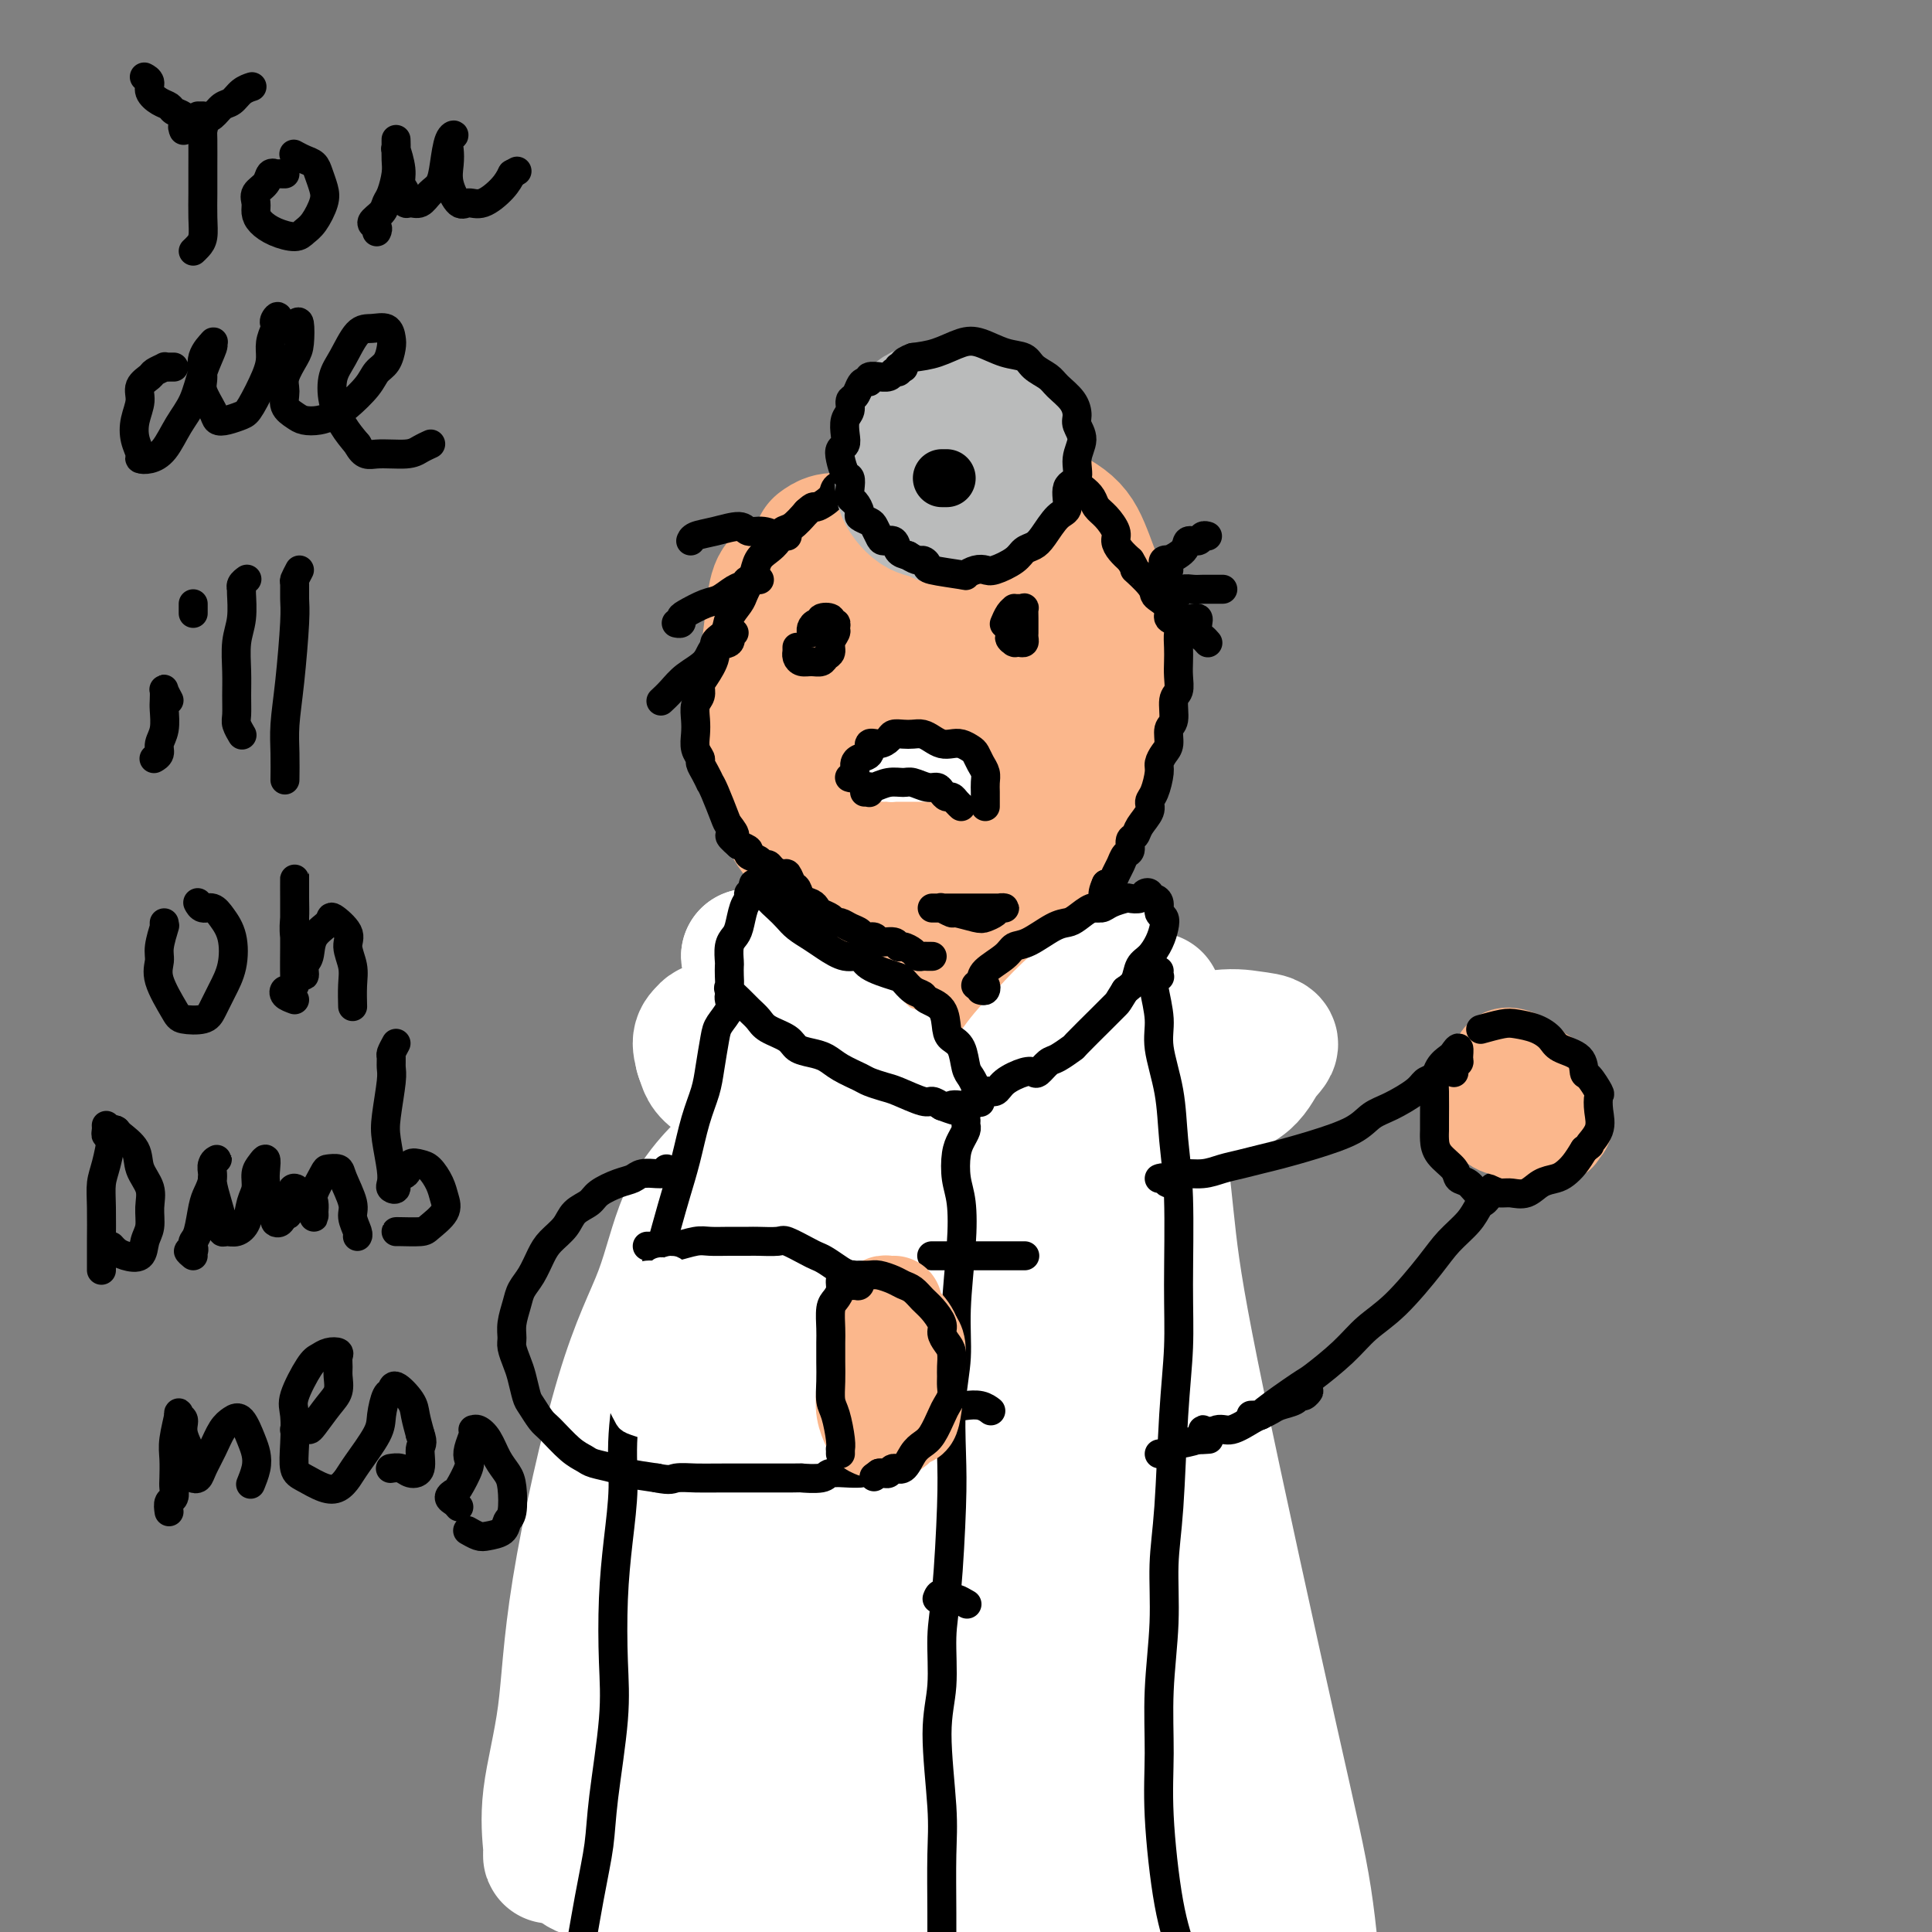 <svg viewBox='0 0 400 400' version='1.1' xmlns='http://www.w3.org/2000/svg' xmlns:xlink='http://www.w3.org/1999/xlink'><rect x="0" y="0" width="400" height="400" fill="#808080" stroke="none"/><g fill='none' stroke='rgb(251,183,140)' stroke-width='28' stroke-linecap='round' stroke-linejoin='round'><path d='M182,118c0.171,-0.392 0.342,-0.784 0,-1c-0.342,-0.216 -1.197,-0.255 -2,-1c-0.803,-0.745 -1.553,-2.196 -2,-3c-0.447,-0.804 -0.589,-0.961 -1,-1c-0.411,-0.039 -1.089,0.041 -2,0c-0.911,-0.041 -2.053,-0.203 -3,0c-0.947,0.203 -1.699,0.772 -2,1c-0.301,0.228 -0.150,0.114 0,0'/><path d='M163,120c-0.754,0.350 -1.507,0.700 -2,2c-0.493,1.300 -0.725,3.550 -1,6c-0.275,2.450 -0.594,5.101 -1,8c-0.406,2.899 -0.899,6.044 -1,9c-0.101,2.956 0.189,5.721 1,10c0.811,4.279 2.142,10.073 4,14c1.858,3.927 4.242,5.987 6,8c1.758,2.013 2.891,3.980 6,6c3.109,2.020 8.193,4.093 12,5c3.807,0.907 6.336,0.646 9,0c2.664,-0.646 5.464,-1.678 8,-3c2.536,-1.322 4.808,-2.934 7,-5c2.192,-2.066 4.304,-4.586 6,-7c1.696,-2.414 2.978,-4.721 5,-9c2.022,-4.279 4.785,-10.531 6,-15c1.215,-4.469 0.882,-7.154 1,-10c0.118,-2.846 0.687,-5.851 0,-10c-0.687,-4.149 -2.630,-9.441 -4,-13c-1.370,-3.559 -2.168,-5.386 -4,-7c-1.832,-1.614 -4.697,-3.013 -7,-4c-2.303,-0.987 -4.043,-1.560 -6,-2c-1.957,-0.440 -4.131,-0.748 -8,0c-3.869,0.748 -9.434,2.553 -13,4c-3.566,1.447 -5.135,2.538 -7,4c-1.865,1.462 -4.027,3.296 -6,5c-1.973,1.704 -3.756,3.279 -6,7c-2.244,3.721 -4.949,9.588 -6,14c-1.051,4.412 -0.447,7.368 0,11c0.447,3.632 0.736,7.939 2,12c1.264,4.061 3.504,7.874 6,11c2.496,3.126 5.248,5.563 8,8'/><path d='M178,179c4.607,4.517 9.124,6.309 13,7c3.876,0.691 7.111,0.282 10,0c2.889,-0.282 5.431,-0.437 9,-3c3.569,-2.563 8.166,-7.532 11,-11c2.834,-3.468 3.904,-5.433 5,-8c1.096,-2.567 2.216,-5.734 3,-9c0.784,-3.266 1.232,-6.629 1,-10c-0.232,-3.371 -1.144,-6.748 -2,-10c-0.856,-3.252 -1.656,-6.379 -3,-9c-1.344,-2.621 -3.233,-4.735 -6,-8c-2.767,-3.265 -6.413,-7.681 -9,-10c-2.587,-2.319 -4.117,-2.543 -6,-3c-1.883,-0.457 -4.121,-1.148 -7,-1c-2.879,0.148 -6.400,1.136 -9,2c-2.600,0.864 -4.279,1.603 -6,3c-1.721,1.397 -3.484,3.450 -5,6c-1.516,2.550 -2.784,5.596 -4,9c-1.216,3.404 -2.380,7.167 -3,11c-0.620,3.833 -0.697,7.735 0,13c0.697,5.265 2.169,11.891 4,16c1.831,4.109 4.020,5.701 6,7c1.980,1.299 3.752,2.307 7,2c3.248,-0.307 7.971,-1.927 11,-4c3.029,-2.073 4.365,-4.599 6,-7c1.635,-2.401 3.569,-4.676 5,-8c1.431,-3.324 2.359,-7.698 3,-11c0.641,-3.302 0.995,-5.534 1,-10c0.005,-4.466 -0.339,-11.166 -1,-15c-0.661,-3.834 -1.640,-4.801 -3,-6c-1.360,-1.199 -3.103,-2.628 -5,-3c-1.897,-0.372 -3.949,0.314 -6,1'/><path d='M198,110c-2.561,1.715 -5.964,5.504 -8,8c-2.036,2.496 -2.705,3.700 -3,9c-0.295,5.300 -0.214,14.698 0,19c0.214,4.302 0.563,3.510 1,4c0.437,0.490 0.963,2.263 2,4c1.037,1.737 2.586,3.440 5,4c2.414,0.560 5.692,-0.021 8,-1c2.308,-0.979 3.647,-2.357 5,-4c1.353,-1.643 2.719,-3.552 4,-7c1.281,-3.448 2.476,-8.434 3,-12c0.524,-3.566 0.376,-5.710 0,-8c-0.376,-2.290 -0.982,-4.724 -2,-6c-1.018,-1.276 -2.449,-1.395 -4,-1c-1.551,0.395 -3.222,1.302 -5,3c-1.778,1.698 -3.665,4.186 -5,7c-1.335,2.814 -2.120,5.953 -3,10c-0.880,4.047 -1.855,9.001 -2,12c-0.145,2.999 0.540,4.044 1,5c0.460,0.956 0.694,1.825 2,1c1.306,-0.825 3.684,-3.343 5,-5c1.316,-1.657 1.569,-2.455 2,-4c0.431,-1.545 1.039,-3.839 1,-6c-0.039,-2.161 -0.725,-4.189 -1,-5c-0.275,-0.811 -0.137,-0.406 0,0'/><path d='M164,215c-0.423,1.712 -0.846,3.425 -1,5c-0.154,1.575 -0.039,3.014 0,4c0.039,0.986 0.000,1.519 0,2c-0.000,0.481 0.038,0.910 0,1c-0.038,0.090 -0.151,-0.159 0,-1c0.151,-0.841 0.566,-2.275 1,-4c0.434,-1.725 0.888,-3.741 1,-6c0.112,-2.259 -0.117,-4.761 0,-7c0.117,-2.239 0.579,-4.215 1,-7c0.421,-2.785 0.800,-6.379 1,-8c0.200,-1.621 0.219,-1.267 0,-1c-0.219,0.267 -0.678,0.449 -1,1c-0.322,0.551 -0.507,1.472 -1,3c-0.493,1.528 -1.295,3.661 -2,6c-0.705,2.339 -1.315,4.882 -2,8c-0.685,3.118 -1.447,6.810 -2,10c-0.553,3.190 -0.899,5.877 -2,11c-1.101,5.123 -2.957,12.682 -4,19c-1.043,6.318 -1.273,11.396 -2,17c-0.727,5.604 -1.950,11.732 -3,17c-1.050,5.268 -1.928,9.674 -3,17c-1.072,7.326 -2.340,17.573 -3,25c-0.660,7.427 -0.713,12.035 -1,17c-0.287,4.965 -0.809,10.288 -1,15c-0.191,4.712 -0.050,8.814 0,13c0.050,4.186 0.011,8.456 0,12c-0.011,3.544 0.007,6.362 0,11c-0.007,4.638 -0.040,11.095 0,15c0.040,3.905 0.154,5.259 0,7c-0.154,1.741 -0.577,3.871 -1,6'/><path d='M139,423c-0.928,19.619 -0.249,8.167 0,4c0.249,-4.167 0.069,-1.048 0,-1c-0.069,0.048 -0.028,-2.977 0,-6c0.028,-3.023 0.042,-6.046 0,-10c-0.042,-3.954 -0.139,-8.838 0,-13c0.139,-4.162 0.516,-7.602 1,-15c0.484,-7.398 1.075,-18.755 2,-27c0.925,-8.245 2.182,-13.377 3,-19c0.818,-5.623 1.196,-11.736 3,-21c1.804,-9.264 5.033,-21.680 7,-30c1.967,-8.320 2.673,-12.546 4,-18c1.327,-5.454 3.275,-12.138 5,-18c1.725,-5.862 3.227,-10.902 5,-16c1.773,-5.098 3.816,-10.254 5,-14c1.184,-3.746 1.509,-6.081 3,-9c1.491,-2.919 4.149,-6.422 5,-8c0.851,-1.578 -0.104,-1.231 0,-1c0.104,0.231 1.268,0.346 1,4c-0.268,3.654 -1.969,10.848 -3,18c-1.031,7.152 -1.393,14.264 -2,24c-0.607,9.736 -1.461,22.097 -2,34c-0.539,11.903 -0.765,23.347 -1,33c-0.235,9.653 -0.479,17.516 -1,26c-0.521,8.484 -1.318,17.589 -2,23c-0.682,5.411 -1.250,7.129 -2,8c-0.750,0.871 -1.683,0.897 -2,1c-0.317,0.103 -0.019,0.285 0,-5c0.019,-5.285 -0.242,-16.035 0,-27c0.242,-10.965 0.988,-22.144 2,-34c1.012,-11.856 2.289,-24.387 4,-36c1.711,-11.613 3.855,-22.306 6,-33'/><path d='M180,237c3.353,-15.259 6.735,-18.908 9,-24c2.265,-5.092 3.413,-11.627 6,-18c2.587,-6.373 6.612,-12.582 9,-15c2.388,-2.418 3.140,-1.044 4,-1c0.860,0.044 1.828,-1.243 2,4c0.172,5.243 -0.451,17.015 -1,28c-0.549,10.985 -1.023,21.184 -1,34c0.023,12.816 0.542,28.249 1,42c0.458,13.751 0.855,25.821 1,36c0.145,10.179 0.038,18.468 0,25c-0.038,6.532 -0.006,11.307 0,15c0.006,3.693 -0.013,6.303 0,7c0.013,0.697 0.060,-0.519 0,-2c-0.060,-1.481 -0.225,-3.227 -1,-11c-0.775,-7.773 -2.159,-21.572 -3,-33c-0.841,-11.428 -1.138,-20.486 -1,-31c0.138,-10.514 0.710,-22.483 1,-33c0.290,-10.517 0.299,-19.580 1,-28c0.701,-8.420 2.095,-16.195 3,-22c0.905,-5.805 1.323,-9.639 2,-13c0.677,-3.361 1.614,-6.250 2,-7c0.386,-0.750 0.221,0.640 0,2c-0.221,1.360 -0.497,2.691 0,11c0.497,8.309 1.768,23.595 3,36c1.232,12.405 2.426,21.928 4,31c1.574,9.072 3.529,17.693 5,24c1.471,6.307 2.458,10.301 3,13c0.542,2.699 0.640,4.105 1,5c0.360,0.895 0.981,1.279 1,-1c0.019,-2.279 -0.566,-7.223 -1,-13c-0.434,-5.777 -0.717,-12.389 -1,-19'/><path d='M229,279c-0.696,-9.598 -1.936,-17.092 -3,-25c-1.064,-7.908 -1.952,-16.228 -3,-27c-1.048,-10.772 -2.257,-23.995 -3,-31c-0.743,-7.005 -1.018,-7.791 -1,-9c0.018,-1.209 0.331,-2.840 0,-3c-0.331,-0.160 -1.307,1.150 -2,2c-0.693,0.850 -1.103,1.239 -1,7c0.103,5.761 0.718,16.895 2,29c1.282,12.105 3.230,25.182 5,35c1.770,9.818 3.363,16.377 4,19c0.637,2.623 0.319,1.312 0,0'/><path d='M242,330c-0.241,-0.206 -0.482,-0.412 0,4c0.482,4.412 1.688,13.444 2,19c0.312,5.556 -0.269,7.638 -1,9c-0.731,1.362 -1.611,2.004 -2,4c-0.389,1.996 -0.285,5.344 -3,-1c-2.715,-6.344 -8.249,-22.381 -11,-30c-2.751,-7.619 -2.721,-6.819 -4,-14c-1.279,-7.181 -3.869,-22.343 -6,-36c-2.131,-13.657 -3.802,-25.810 -5,-36c-1.198,-10.190 -1.922,-18.416 -2,-28c-0.078,-9.584 0.492,-20.526 1,-27c0.508,-6.474 0.955,-8.479 1,-10c0.045,-1.521 -0.312,-2.557 0,-3c0.312,-0.443 1.293,-0.294 2,0c0.707,0.294 1.139,0.733 2,7c0.861,6.267 2.150,18.363 4,31c1.850,12.637 4.261,25.816 7,41c2.739,15.184 5.804,32.371 9,47c3.196,14.629 6.522,26.698 10,41c3.478,14.302 7.110,30.836 9,41c1.890,10.164 2.040,13.956 2,18c-0.040,4.044 -0.269,8.339 -1,11c-0.731,2.661 -1.964,3.687 -3,4c-1.036,0.313 -1.877,-0.087 -3,-1c-1.123,-0.913 -2.529,-2.339 -6,-11c-3.471,-8.661 -9.007,-24.556 -13,-38c-3.993,-13.444 -6.443,-24.437 -9,-36c-2.557,-11.563 -5.221,-23.697 -7,-36c-1.779,-12.303 -2.671,-24.774 -3,-31c-0.329,-6.226 -0.094,-6.207 0,-6c0.094,0.207 0.047,0.604 0,1'/><path d='M212,264c-0.301,-4.723 0.448,1.469 1,8c0.552,6.531 0.909,13.400 2,22c1.091,8.600 2.918,18.930 6,36c3.082,17.070 7.420,40.882 10,55c2.580,14.118 3.400,18.544 4,23c0.600,4.456 0.978,8.941 1,12c0.022,3.059 -0.312,4.691 -1,4c-0.688,-0.691 -1.729,-3.705 -3,-8c-1.271,-4.295 -2.770,-9.870 -5,-17c-2.230,-7.130 -5.189,-15.813 -8,-27c-2.811,-11.187 -5.474,-24.876 -8,-37c-2.526,-12.124 -4.916,-22.682 -7,-34c-2.084,-11.318 -3.864,-23.394 -5,-29c-1.136,-5.606 -1.628,-4.741 -2,-5c-0.372,-0.259 -0.623,-1.643 -1,2c-0.377,3.643 -0.878,12.313 -1,21c-0.122,8.687 0.137,17.392 1,29c0.863,11.608 2.331,26.119 4,39c1.669,12.881 3.539,24.132 5,33c1.461,8.868 2.514,15.353 3,20c0.486,4.647 0.407,7.457 0,9c-0.407,1.543 -1.142,1.821 -2,0c-0.858,-1.821 -1.841,-5.739 -3,-10c-1.159,-4.261 -2.495,-8.863 -5,-22c-2.505,-13.137 -6.179,-34.808 -9,-50c-2.821,-15.192 -4.788,-23.906 -6,-32c-1.212,-8.094 -1.670,-15.566 -2,-20c-0.330,-4.434 -0.532,-5.828 -1,-6c-0.468,-0.172 -1.203,0.877 -2,3c-0.797,2.123 -1.656,5.321 -2,15c-0.344,9.679 -0.172,25.840 0,42'/><path d='M176,340c0.330,12.819 1.154,23.866 2,33c0.846,9.134 1.714,16.355 2,24c0.286,7.645 -0.009,15.713 0,19c0.009,3.287 0.320,1.791 0,1c-0.320,-0.791 -1.273,-0.878 -2,-3c-0.727,-2.122 -1.228,-6.279 -2,-11c-0.772,-4.721 -1.815,-10.008 -3,-16c-1.185,-5.992 -2.513,-12.691 -4,-20c-1.487,-7.309 -3.133,-15.229 -4,-19c-0.867,-3.771 -0.953,-3.393 -1,-2c-0.047,1.393 -0.054,3.802 0,7c0.054,3.198 0.170,7.187 1,15c0.830,7.813 2.376,19.451 3,27c0.624,7.549 0.327,11.008 0,14c-0.327,2.992 -0.684,5.517 -1,7c-0.316,1.483 -0.591,1.924 -1,2c-0.409,0.076 -0.954,-0.215 -2,-4c-1.046,-3.785 -2.595,-11.065 -4,-17c-1.405,-5.935 -2.666,-10.525 -4,-15c-1.334,-4.475 -2.741,-8.835 -4,-12c-1.259,-3.165 -2.370,-5.137 -3,-5c-0.630,0.137 -0.779,2.381 -1,5c-0.221,2.619 -0.515,5.613 0,10c0.515,4.387 1.841,10.166 3,15c1.159,4.834 2.153,8.722 3,12c0.847,3.278 1.547,5.944 2,7c0.453,1.056 0.660,0.501 1,-2c0.340,-2.501 0.813,-6.949 1,-12c0.187,-5.051 0.089,-10.706 0,-17c-0.089,-6.294 -0.168,-13.227 0,-18c0.168,-4.773 0.584,-7.387 1,-10'/><path d='M159,355c0.375,-8.754 -0.188,-1.140 0,4c0.188,5.140 1.128,7.807 2,13c0.872,5.193 1.678,12.912 2,16c0.322,3.088 0.161,1.544 0,0'/></g>
<g fill='none' stroke='rgb(0,0,0)' stroke-width='6' stroke-linecap='round' stroke-linejoin='round'><path d='M165,134c-0.005,0.445 -0.010,0.889 0,1c0.010,0.111 0.034,-0.113 0,0c-0.034,0.113 -0.126,0.563 0,1c0.126,0.437 0.468,0.861 1,1c0.532,0.139 1.252,-0.007 2,0c0.748,0.007 1.525,0.167 2,0c0.475,-0.167 0.649,-0.660 1,-1c0.351,-0.340 0.880,-0.526 1,-1c0.120,-0.474 -0.168,-1.236 0,-2c0.168,-0.764 0.793,-1.529 1,-2c0.207,-0.471 -0.005,-0.649 0,-1c0.005,-0.351 0.226,-0.875 0,-1c-0.226,-0.125 -0.901,0.148 -1,0c-0.099,-0.148 0.376,-0.716 0,-1c-0.376,-0.284 -1.603,-0.283 -2,0c-0.397,0.283 0.037,0.846 0,1c-0.037,0.154 -0.546,-0.103 -1,0c-0.454,0.103 -0.853,0.566 -1,1c-0.147,0.434 -0.042,0.838 0,1c0.042,0.162 0.021,0.081 0,0'/><path d='M211,131c-0.412,0.530 -0.825,1.060 -1,1c-0.175,-0.060 -0.113,-0.710 0,-1c0.113,-0.290 0.278,-0.221 0,0c-0.278,0.221 -1.000,0.595 -1,1c0.000,0.405 0.722,0.841 1,1c0.278,0.159 0.113,0.040 0,0c-0.113,-0.040 -0.174,0.000 0,0c0.174,-0.000 0.582,-0.041 1,0c0.418,0.041 0.844,0.163 1,0c0.156,-0.163 0.042,-0.612 0,-1c-0.042,-0.388 -0.010,-0.717 0,-1c0.010,-0.283 0.000,-0.521 0,-1c-0.000,-0.479 0.010,-1.200 0,-2c-0.010,-0.800 -0.040,-1.679 0,-2c0.040,-0.321 0.152,-0.084 0,0c-0.152,0.084 -0.566,0.016 -1,0c-0.434,-0.016 -0.887,0.021 -1,0c-0.113,-0.021 0.114,-0.098 0,0c-0.114,0.098 -0.569,0.373 -1,1c-0.431,0.627 -0.837,1.608 -1,2c-0.163,0.392 -0.081,0.196 0,0'/></g>
<g fill='none' stroke='rgb(255,255,255)' stroke-width='12' stroke-linecap='round' stroke-linejoin='round'><path d='M183,160c0.311,-0.022 0.621,-0.044 1,0c0.379,0.044 0.825,0.153 1,0c0.175,-0.153 0.077,-0.567 0,-1c-0.077,-0.433 -0.134,-0.883 0,-1c0.134,-0.117 0.460,0.100 1,0c0.540,-0.100 1.296,-0.516 2,-1c0.704,-0.484 1.358,-1.034 2,-1c0.642,0.034 1.273,0.654 2,1c0.727,0.346 1.550,0.419 2,1c0.450,0.581 0.527,1.668 1,2c0.473,0.332 1.344,-0.093 2,0c0.656,0.093 1.098,0.704 1,1c-0.098,0.296 -0.736,0.275 -1,0c-0.264,-0.275 -0.154,-0.806 0,-1c0.154,-0.194 0.350,-0.052 0,0c-0.350,0.052 -1.247,0.014 -2,0c-0.753,-0.014 -1.360,-0.004 -2,0c-0.640,0.004 -1.311,0.001 -2,0c-0.689,-0.001 -1.397,-0.000 -2,0c-0.603,0.000 -1.102,0.000 -2,0c-0.898,-0.000 -2.197,-0.000 -2,0c0.197,0.000 1.888,0.000 3,0c1.112,-0.000 1.646,-0.000 2,0c0.354,0.000 0.530,0.000 1,0c0.470,-0.000 1.235,-0.000 2,0'/><path d='M193,160c0.869,0.000 0.042,0.000 0,0c-0.042,0.000 0.702,0.000 1,0c0.298,0.000 0.149,0.000 0,0'/></g>
<g fill='none' stroke='rgb(0,0,0)' stroke-width='6' stroke-linecap='round' stroke-linejoin='round'><path d='M176,161c-0.113,-0.032 -0.226,-0.064 0,0c0.226,0.064 0.792,0.225 1,0c0.208,-0.225 0.057,-0.834 0,-1c-0.057,-0.166 -0.021,0.112 0,0c0.021,-0.112 0.029,-0.612 0,-1c-0.029,-0.388 -0.093,-0.664 0,-1c0.093,-0.336 0.343,-0.734 1,-1c0.657,-0.266 1.719,-0.401 2,-1c0.281,-0.599 -0.220,-1.663 0,-2c0.220,-0.337 1.161,0.054 2,0c0.839,-0.054 1.576,-0.551 2,-1c0.424,-0.449 0.536,-0.850 1,-1c0.464,-0.150 1.279,-0.051 2,0c0.721,0.051 1.348,0.052 2,0c0.652,-0.052 1.329,-0.158 2,0c0.671,0.158 1.335,0.582 2,1c0.665,0.418 1.330,0.832 2,1c0.670,0.168 1.345,0.089 2,0c0.655,-0.089 1.290,-0.190 2,0c0.710,0.190 1.497,0.670 2,1c0.503,0.330 0.723,0.511 1,1c0.277,0.489 0.610,1.286 1,2c0.390,0.714 0.837,1.344 1,2c0.163,0.656 0.044,1.339 0,2c-0.044,0.661 -0.012,1.301 0,2c0.012,0.699 0.003,1.457 0,2c-0.003,0.543 -0.001,0.869 0,1c0.001,0.131 0.000,0.065 0,0'/><path d='M179,164c0.422,0.008 0.845,0.016 1,0c0.155,-0.016 0.043,-0.056 0,0c-0.043,0.056 -0.017,0.207 0,0c0.017,-0.207 0.025,-0.773 0,-1c-0.025,-0.227 -0.082,-0.114 0,0c0.082,0.114 0.305,0.231 1,0c0.695,-0.231 1.864,-0.809 3,-1c1.136,-0.191 2.241,0.004 3,0c0.759,-0.004 1.173,-0.207 2,0c0.827,0.207 2.067,0.825 3,1c0.933,0.175 1.559,-0.094 2,0c0.441,0.094 0.696,0.551 1,1c0.304,0.449 0.656,0.891 1,1c0.344,0.109 0.680,-0.115 1,0c0.320,0.115 0.625,0.569 1,1c0.375,0.431 0.822,0.837 1,1c0.178,0.163 0.089,0.081 0,0'/></g>
<g fill='none' stroke='rgb(255,255,255)' stroke-width='28' stroke-linecap='round' stroke-linejoin='round'><path d='M155,198c0.303,0.026 0.607,0.053 1,0c0.393,-0.053 0.876,-0.185 1,0c0.124,0.185 -0.111,0.689 0,1c0.111,0.311 0.568,0.430 1,1c0.432,0.570 0.838,1.591 1,2c0.162,0.409 0.081,0.204 0,0'/><path d='M168,214c0.143,0.113 0.286,0.226 1,1c0.714,0.774 2.000,2.208 3,3c1.000,0.792 1.714,0.940 2,1c0.286,0.060 0.143,0.030 0,0'/><path d='M184,229c0.428,0.462 0.857,0.923 1,1c0.143,0.077 0.001,-0.232 0,0c-0.001,0.232 0.139,1.005 0,1c-0.139,-0.005 -0.556,-0.787 -1,-1c-0.444,-0.213 -0.916,0.142 -1,0c-0.084,-0.142 0.219,-0.780 -1,-2c-1.219,-1.220 -3.961,-3.022 -6,-5c-2.039,-1.978 -3.374,-4.132 -5,-6c-1.626,-1.868 -3.543,-3.450 -6,-6c-2.457,-2.550 -5.455,-6.068 -7,-8c-1.545,-1.932 -1.637,-2.278 -2,-3c-0.363,-0.722 -0.997,-1.818 -1,-2c-0.003,-0.182 0.623,0.551 1,1c0.377,0.449 0.503,0.613 1,1c0.497,0.387 1.363,0.996 4,3c2.637,2.004 7.045,5.403 10,8c2.955,2.597 4.456,4.394 6,6c1.544,1.606 3.130,3.023 5,4c1.870,0.977 4.025,1.516 5,2c0.975,0.484 0.769,0.914 1,1c0.231,0.086 0.897,-0.173 1,0c0.103,0.173 -0.357,0.777 0,1c0.357,0.223 1.531,0.064 2,0c0.469,-0.064 0.235,-0.032 0,0'/><path d='M239,207c-0.338,-0.013 -0.675,-0.027 -1,0c-0.325,0.027 -0.636,0.094 -1,0c-0.364,-0.094 -0.781,-0.350 -2,0c-1.219,0.350 -3.240,1.306 -5,2c-1.760,0.694 -3.258,1.127 -5,2c-1.742,0.873 -3.727,2.187 -6,4c-2.273,1.813 -4.835,4.127 -7,6c-2.165,1.873 -3.933,3.306 -5,4c-1.067,0.694 -1.431,0.648 -2,1c-0.569,0.352 -1.341,1.101 -1,1c0.341,-0.101 1.796,-1.052 3,-2c1.204,-0.948 2.157,-1.892 3,-3c0.843,-1.108 1.576,-2.380 4,-5c2.424,-2.620 6.541,-6.588 9,-9c2.459,-2.412 3.262,-3.267 4,-4c0.738,-0.733 1.411,-1.344 2,-2c0.589,-0.656 1.092,-1.355 1,-1c-0.092,0.355 -0.781,1.766 -2,3c-1.219,1.234 -2.970,2.291 -5,4c-2.030,1.709 -4.338,4.070 -6,6c-1.662,1.930 -2.676,3.430 -5,6c-2.324,2.570 -5.958,6.211 -8,8c-2.042,1.789 -2.491,1.725 -3,2c-0.509,0.275 -1.079,0.890 -1,1c0.079,0.110 0.806,-0.286 2,-1c1.194,-0.714 2.856,-1.747 4,-3c1.144,-1.253 1.771,-2.728 4,-5c2.229,-2.272 6.062,-5.343 8,-7c1.938,-1.657 1.982,-1.902 2,-2c0.018,-0.098 0.009,-0.049 0,0'/><path d='M168,224c-1.127,0.386 -2.254,0.773 -3,1c-0.746,0.227 -1.110,0.296 -2,1c-0.890,0.704 -2.307,2.043 -4,5c-1.693,2.957 -3.663,7.531 -6,12c-2.337,4.469 -5.043,8.834 -9,22c-3.957,13.166 -9.166,35.132 -13,50c-3.834,14.868 -6.295,22.638 -8,30c-1.705,7.362 -2.656,14.315 -4,21c-1.344,6.685 -3.082,13.100 -4,16c-0.918,2.900 -1.016,2.285 -1,2c0.016,-0.285 0.147,-0.239 0,-2c-0.147,-1.761 -0.570,-5.327 0,-10c0.570,-4.673 2.134,-10.452 3,-17c0.866,-6.548 1.033,-13.866 3,-26c1.967,-12.134 5.733,-29.084 9,-40c3.267,-10.916 6.035,-15.797 8,-21c1.965,-5.203 3.127,-10.729 5,-15c1.873,-4.271 4.457,-7.287 6,-9c1.543,-1.713 2.043,-2.124 2,-1c-0.043,1.124 -0.631,3.782 -1,8c-0.369,4.218 -0.518,9.997 -1,16c-0.482,6.003 -1.296,12.230 -2,26c-0.704,13.770 -1.299,35.082 -2,49c-0.701,13.918 -1.508,20.442 -2,27c-0.492,6.558 -0.670,13.151 -1,18c-0.330,4.849 -0.812,7.954 -1,9c-0.188,1.046 -0.084,0.032 0,-3c0.084,-3.032 0.146,-8.081 0,-16c-0.146,-7.919 -0.501,-18.709 0,-32c0.501,-13.291 1.857,-29.083 4,-43c2.143,-13.917 5.071,-25.958 8,-38'/><path d='M152,264c4.144,-19.181 8.505,-26.634 12,-31c3.495,-4.366 6.122,-5.646 8,-7c1.878,-1.354 3.005,-2.784 4,1c0.995,3.784 1.859,12.782 2,22c0.141,9.218 -0.440,18.657 -1,30c-0.560,11.343 -1.100,24.590 -2,37c-0.900,12.410 -2.162,23.984 -3,35c-0.838,11.016 -1.252,21.473 -2,29c-0.748,7.527 -1.829,12.123 -3,16c-1.171,3.877 -2.433,7.033 -3,7c-0.567,-0.033 -0.438,-3.256 -1,-6c-0.562,-2.744 -1.813,-5.009 -2,-16c-0.187,-10.991 0.691,-30.707 2,-46c1.309,-15.293 3.050,-26.161 5,-37c1.950,-10.839 4.108,-21.648 6,-29c1.892,-7.352 3.518,-11.246 5,-14c1.482,-2.754 2.819,-4.366 4,-5c1.181,-0.634 2.204,-0.289 3,6c0.796,6.289 1.363,18.522 2,30c0.637,11.478 1.344,22.200 2,34c0.656,11.800 1.262,24.678 2,35c0.738,10.322 1.609,18.088 2,25c0.391,6.912 0.301,12.972 0,15c-0.301,2.028 -0.812,0.026 -1,-3c-0.188,-3.026 -0.052,-7.074 0,-14c0.052,-6.926 0.019,-16.730 0,-29c-0.019,-12.270 -0.024,-27.006 0,-40c0.024,-12.994 0.079,-24.246 2,-35c1.921,-10.754 5.710,-21.011 8,-26c2.290,-4.989 3.083,-4.711 4,-3c0.917,1.711 1.959,4.856 3,8'/><path d='M210,253c1.151,8.147 2.529,24.516 4,40c1.471,15.484 3.036,30.083 5,43c1.964,12.917 4.328,24.151 6,35c1.672,10.849 2.653,21.312 3,26c0.347,4.688 0.060,3.600 0,2c-0.060,-1.600 0.107,-3.711 0,-8c-0.107,-4.289 -0.488,-10.756 -1,-20c-0.512,-9.244 -1.154,-21.265 -2,-34c-0.846,-12.735 -1.895,-26.183 -2,-43c-0.105,-16.817 0.735,-37.002 2,-47c1.265,-9.998 2.955,-9.809 4,-10c1.045,-0.191 1.446,-0.764 2,1c0.554,1.764 1.261,5.863 2,13c0.739,7.137 1.509,17.310 3,29c1.491,11.690 3.701,24.898 7,44c3.299,19.102 7.685,44.100 10,58c2.315,13.900 2.558,16.702 3,20c0.442,3.298 1.082,7.092 1,8c-0.082,0.908 -0.887,-1.072 -2,-5c-1.113,-3.928 -2.535,-9.806 -4,-18c-1.465,-8.194 -2.975,-18.704 -5,-32c-2.025,-13.296 -4.566,-29.376 -6,-45c-1.434,-15.624 -1.762,-30.790 -2,-42c-0.238,-11.210 -0.385,-18.462 0,-23c0.385,-4.538 1.304,-6.361 2,-4c0.696,2.361 1.171,8.907 2,16c0.829,7.093 2.012,14.735 6,34c3.988,19.265 10.780,50.154 15,69c4.220,18.846 5.867,25.651 7,33c1.133,7.349 1.752,15.243 2,20c0.248,4.757 0.124,6.379 0,8'/><path d='M272,421c-0.005,4.335 -1.018,1.174 -2,-1c-0.982,-2.174 -1.933,-3.359 -5,-13c-3.067,-9.641 -8.250,-27.736 -12,-41c-3.750,-13.264 -6.065,-21.697 -9,-37c-2.935,-15.303 -6.488,-37.475 -8,-46c-1.512,-8.525 -0.982,-3.403 -1,0c-0.018,3.403 -0.584,5.086 -1,10c-0.416,4.914 -0.682,13.058 0,24c0.682,10.942 2.311,24.682 4,38c1.689,13.318 3.438,26.212 4,37c0.562,10.788 -0.063,19.468 0,26c0.063,6.532 0.813,10.915 0,13c-0.813,2.085 -3.190,1.870 -4,2c-0.810,0.130 -0.053,0.603 -2,-4c-1.947,-4.603 -6.599,-14.283 -11,-29c-4.401,-14.717 -8.553,-34.470 -11,-47c-2.447,-12.530 -3.191,-17.836 -4,-22c-0.809,-4.164 -1.684,-7.185 -2,-8c-0.316,-0.815 -0.074,0.575 0,4c0.074,3.425 -0.018,8.884 1,18c1.018,9.116 3.148,21.890 4,27c0.852,5.110 0.426,2.555 0,0'/><path d='M147,219c-0.285,-0.487 -0.569,-0.974 -1,-1c-0.431,-0.026 -1.008,0.410 0,1c1.008,0.590 3.600,1.333 5,2c1.400,0.667 1.608,1.256 3,2c1.392,0.744 3.969,1.641 5,2c1.031,0.359 0.515,0.179 0,0'/><path d='M166,224c-0.472,0.044 -0.943,0.087 -1,0c-0.057,-0.087 0.301,-0.305 0,-1c-0.301,-0.695 -1.260,-1.868 -2,-3c-0.740,-1.132 -1.260,-2.222 -2,-3c-0.740,-0.778 -1.698,-1.244 -4,-2c-2.302,-0.756 -5.947,-1.803 -8,-2c-2.053,-0.197 -2.513,0.456 -3,1c-0.487,0.544 -1.001,0.980 -1,2c0.001,1.020 0.518,2.623 1,4c0.482,1.377 0.928,2.528 6,5c5.072,2.472 14.769,6.265 19,8c4.231,1.735 2.996,1.410 5,2c2.004,0.590 7.249,2.093 14,3c6.751,0.907 15.009,1.217 21,1c5.991,-0.217 9.715,-0.960 14,-2c4.285,-1.040 9.130,-2.376 13,-4c3.870,-1.624 6.764,-3.534 10,-5c3.236,-1.466 6.816,-2.487 9,-4c2.184,-1.513 2.974,-3.519 4,-5c1.026,-1.481 2.287,-2.437 2,-3c-0.287,-0.563 -2.123,-0.733 -4,-1c-1.877,-0.267 -3.794,-0.629 -8,0c-4.206,0.629 -10.699,2.251 -15,4c-4.301,1.749 -6.410,3.627 -9,5c-2.590,1.373 -5.662,2.241 -8,3c-2.338,0.759 -3.943,1.408 -5,2c-1.057,0.592 -1.568,1.128 -2,1c-0.432,-0.128 -0.786,-0.921 0,-1c0.786,-0.079 2.712,0.556 4,1c1.288,0.444 1.940,0.698 3,2c1.060,1.302 2.530,3.651 4,6'/><path d='M223,238c2.074,2.444 2.761,4.054 4,11c1.239,6.946 3.032,19.229 4,29c0.968,9.771 1.113,17.031 1,25c-0.113,7.969 -0.483,16.648 -1,24c-0.517,7.352 -1.180,13.377 -2,18c-0.820,4.623 -1.798,7.844 -4,12c-2.202,4.156 -5.629,9.247 -8,12c-2.371,2.753 -3.688,3.170 -5,4c-1.312,0.830 -2.620,2.075 -4,3c-1.380,0.925 -2.832,1.531 -4,3c-1.168,1.469 -2.052,3.803 -2,6c0.052,2.197 1.039,4.258 2,6c0.961,1.742 1.897,3.165 4,5c2.103,1.835 5.375,4.082 7,5c1.625,0.918 1.603,0.507 2,0c0.397,-0.507 1.212,-1.110 2,-2c0.788,-0.890 1.550,-2.067 2,-3c0.450,-0.933 0.588,-1.623 1,-2c0.412,-0.377 1.096,-0.441 1,-1c-0.096,-0.559 -0.974,-1.615 -2,-2c-1.026,-0.385 -2.202,-0.101 -4,0c-1.798,0.101 -4.218,0.020 -7,0c-2.782,-0.020 -5.928,0.021 -10,0c-4.072,-0.021 -9.072,-0.104 -13,0c-3.928,0.104 -6.786,0.396 -12,0c-5.214,-0.396 -12.784,-1.479 -18,-2c-5.216,-0.521 -8.077,-0.479 -11,-1c-2.923,-0.521 -5.907,-1.603 -9,-2c-3.093,-0.397 -6.294,-0.107 -8,0c-1.706,0.107 -1.916,0.031 -2,0c-0.084,-0.031 -0.042,-0.015 0,0'/><path d='M127,386c-14.471,-0.487 -2.648,1.796 2,4c4.648,2.204 2.121,4.328 2,6c-0.121,1.672 2.165,2.891 3,5c0.835,2.109 0.221,5.106 0,6c-0.221,0.894 -0.048,-0.316 0,-1c0.048,-0.684 -0.030,-0.841 -1,-3c-0.970,-2.159 -2.830,-6.319 -4,-10c-1.170,-3.681 -1.648,-6.881 -2,-9c-0.352,-2.119 -0.579,-3.156 -1,-4c-0.421,-0.844 -1.036,-1.497 -1,-2c0.036,-0.503 0.725,-0.858 1,-1c0.275,-0.142 0.138,-0.071 0,0'/></g>
<g fill='none' stroke='rgb(0,0,0)' stroke-width='6' stroke-linecap='round' stroke-linejoin='round'><path d='M156,183c-0.135,0.455 -0.270,0.909 0,1c0.270,0.091 0.945,-0.182 1,0c0.055,0.182 -0.510,0.819 -1,1c-0.490,0.181 -0.905,-0.092 -1,0c-0.095,0.092 0.128,0.551 0,1c-0.128,0.449 -0.609,0.887 -1,2c-0.391,1.113 -0.693,2.899 -1,4c-0.307,1.101 -0.618,1.516 -1,2c-0.382,0.484 -0.834,1.037 -1,2c-0.166,0.963 -0.046,2.337 0,3c0.046,0.663 0.018,0.614 0,1c-0.018,0.386 -0.027,1.205 0,2c0.027,0.795 0.091,1.564 0,2c-0.091,0.436 -0.336,0.540 0,1c0.336,0.460 1.252,1.278 2,2c0.748,0.722 1.326,1.349 2,2c0.674,0.651 1.443,1.326 2,2c0.557,0.674 0.901,1.346 2,2c1.099,0.654 2.953,1.291 4,2c1.047,0.709 1.285,1.489 2,2c0.715,0.511 1.906,0.753 3,1c1.094,0.247 2.093,0.500 3,1c0.907,0.500 1.724,1.246 3,2c1.276,0.754 3.010,1.516 4,2c0.990,0.484 1.234,0.689 2,1c0.766,0.311 2.053,0.727 3,1c0.947,0.273 1.553,0.403 3,1c1.447,0.597 3.736,1.661 5,2c1.264,0.339 1.504,-0.046 2,0c0.496,0.046 1.248,0.523 2,1'/><path d='M195,229c4.924,1.861 2.233,0.512 2,0c-0.233,-0.512 1.990,-0.188 3,0c1.010,0.188 0.806,0.240 1,0c0.194,-0.240 0.785,-0.770 1,-1c0.215,-0.230 0.055,-0.159 0,0c-0.055,0.159 -0.004,0.407 0,0c0.004,-0.407 -0.039,-1.467 0,-2c0.039,-0.533 0.162,-0.538 0,-1c-0.162,-0.462 -0.607,-1.382 -1,-2c-0.393,-0.618 -0.733,-0.935 -1,-2c-0.267,-1.065 -0.460,-2.877 -1,-4c-0.540,-1.123 -1.425,-1.558 -2,-2c-0.575,-0.442 -0.839,-0.891 -1,-2c-0.161,-1.109 -0.218,-2.878 -1,-4c-0.782,-1.122 -2.289,-1.595 -3,-2c-0.711,-0.405 -0.625,-0.741 -1,-1c-0.375,-0.259 -1.213,-0.442 -2,-1c-0.787,-0.558 -1.525,-1.493 -2,-2c-0.475,-0.507 -0.686,-0.587 -2,-1c-1.314,-0.413 -3.730,-1.160 -5,-2c-1.270,-0.840 -1.394,-1.772 -2,-2c-0.606,-0.228 -1.695,0.248 -3,0c-1.305,-0.248 -2.825,-1.221 -4,-2c-1.175,-0.779 -2.006,-1.363 -3,-2c-0.994,-0.637 -2.150,-1.325 -3,-2c-0.850,-0.675 -1.393,-1.335 -2,-2c-0.607,-0.665 -1.279,-1.333 -2,-2c-0.721,-0.667 -1.492,-1.333 -2,-2c-0.508,-0.667 -0.754,-1.333 -1,-2'/><path d='M158,184c-1.083,-1.464 -0.292,-1.125 0,-1c0.292,0.125 0.083,0.036 0,0c-0.083,-0.036 -0.042,-0.018 0,0'/><path d='M203,205c0.403,0.112 0.805,0.224 1,0c0.195,-0.224 0.182,-0.783 0,-1c-0.182,-0.217 -0.533,-0.092 -1,0c-0.467,0.092 -1.052,0.151 -1,0c0.052,-0.151 0.739,-0.511 1,-1c0.261,-0.489 0.096,-1.108 1,-2c0.904,-0.892 2.875,-2.056 4,-3c1.125,-0.944 1.403,-1.666 2,-2c0.597,-0.334 1.515,-0.279 3,-1c1.485,-0.721 3.539,-2.217 5,-3c1.461,-0.783 2.329,-0.854 3,-1c0.671,-0.146 1.143,-0.369 2,-1c0.857,-0.631 2.098,-1.672 3,-2c0.902,-0.328 1.464,0.057 2,0c0.536,-0.057 1.046,-0.555 2,-1c0.954,-0.445 2.351,-0.838 3,-1c0.649,-0.162 0.552,-0.092 1,0c0.448,0.092 1.443,0.206 2,0c0.557,-0.206 0.675,-0.733 1,-1c0.325,-0.267 0.857,-0.275 1,0c0.143,0.275 -0.102,0.832 0,1c0.102,0.168 0.550,-0.055 1,0c0.450,0.055 0.903,0.388 1,1c0.097,0.612 -0.162,1.505 0,2c0.162,0.495 0.744,0.593 1,1c0.256,0.407 0.186,1.124 0,2c-0.186,0.876 -0.486,1.912 -1,3c-0.514,1.088 -1.241,2.230 -2,3c-0.759,0.770 -1.551,1.169 -2,2c-0.449,0.831 -0.557,2.095 -1,3c-0.443,0.905 -1.222,1.453 -2,2'/><path d='M233,205c-1.589,2.588 -1.560,2.557 -2,3c-0.440,0.443 -1.349,1.360 -3,3c-1.651,1.640 -4.043,4.002 -5,5c-0.957,0.998 -0.480,0.632 -1,1c-0.520,0.368 -2.038,1.470 -3,2c-0.962,0.530 -1.367,0.487 -2,1c-0.633,0.513 -1.492,1.581 -2,2c-0.508,0.419 -0.664,0.187 -1,0c-0.336,-0.187 -0.850,-0.330 -2,0c-1.150,0.330 -2.935,1.133 -4,2c-1.065,0.867 -1.409,1.800 -2,2c-0.591,0.200 -1.428,-0.331 -2,0c-0.572,0.331 -0.878,1.523 -1,2c-0.122,0.477 -0.061,0.238 0,0'/><path d='M151,206c-0.054,0.274 -0.109,0.547 0,1c0.109,0.453 0.381,1.085 0,2c-0.381,0.915 -1.414,2.114 -2,3c-0.586,0.886 -0.723,1.459 -1,3c-0.277,1.541 -0.693,4.049 -1,6c-0.307,1.951 -0.504,3.345 -1,5c-0.496,1.655 -1.291,3.571 -2,6c-0.709,2.429 -1.331,5.372 -2,8c-0.669,2.628 -1.386,4.942 -2,7c-0.614,2.058 -1.125,3.860 -2,7c-0.875,3.140 -2.115,7.619 -3,11c-0.885,3.381 -1.417,5.663 -2,8c-0.583,2.337 -1.218,4.730 -2,9c-0.782,4.270 -1.713,10.417 -2,15c-0.287,4.583 0.068,7.602 0,11c-0.068,3.398 -0.561,7.176 -1,11c-0.439,3.824 -0.824,7.695 -1,12c-0.176,4.305 -0.143,9.043 0,13c0.143,3.957 0.397,7.133 0,12c-0.397,4.867 -1.443,11.426 -2,16c-0.557,4.574 -0.623,7.163 -1,10c-0.377,2.837 -1.063,5.924 -2,11c-0.937,5.076 -2.125,12.143 -3,17c-0.875,4.857 -1.438,7.503 -2,11c-0.562,3.497 -1.125,7.844 -2,12c-0.875,4.156 -2.063,8.122 -3,12c-0.937,3.878 -1.622,7.668 -2,11c-0.378,3.332 -0.448,6.205 -1,11c-0.552,4.795 -1.586,11.513 -2,16c-0.414,4.487 -0.207,6.744 0,9'/><path d='M107,492c-3.381,22.714 -1.833,11.500 -1,10c0.833,-1.500 0.952,6.714 1,10c0.048,3.286 0.024,1.643 0,0'/><path d='M240,201c-0.031,0.378 -0.062,0.755 0,1c0.062,0.245 0.217,0.357 0,0c-0.217,-0.357 -0.806,-1.184 -1,-1c-0.194,0.184 0.007,1.378 0,2c-0.007,0.622 -0.224,0.672 0,2c0.224,1.328 0.887,3.933 1,6c0.113,2.067 -0.324,3.595 0,6c0.324,2.405 1.408,5.688 2,9c0.592,3.312 0.691,6.653 1,10c0.309,3.347 0.826,6.699 1,12c0.174,5.301 0.004,12.552 0,18c-0.004,5.448 0.158,9.094 0,13c-0.158,3.906 -0.635,8.072 -1,14c-0.365,5.928 -0.619,13.617 -1,19c-0.381,5.383 -0.888,8.459 -1,12c-0.112,3.541 0.171,7.546 0,12c-0.171,4.454 -0.797,9.357 -1,14c-0.203,4.643 0.017,9.027 0,13c-0.017,3.973 -0.269,7.537 0,13c0.269,5.463 1.060,12.827 2,18c0.940,5.173 2.030,8.157 3,11c0.970,2.843 1.822,5.545 3,10c1.178,4.455 2.684,10.664 4,15c1.316,4.336 2.444,6.798 3,10c0.556,3.202 0.541,7.142 1,11c0.459,3.858 1.391,7.632 2,11c0.609,3.368 0.895,6.330 1,9c0.105,2.670 0.030,5.049 0,6c-0.030,0.951 -0.015,0.476 0,0'/><path d='M200,232c-0.023,0.355 -0.046,0.709 0,1c0.046,0.291 0.159,0.518 0,1c-0.159,0.482 -0.592,1.220 -1,2c-0.408,0.780 -0.793,1.601 -1,3c-0.207,1.399 -0.237,3.375 0,5c0.237,1.625 0.739,2.897 1,5c0.261,2.103 0.280,5.035 0,9c-0.280,3.965 -0.859,8.962 -1,13c-0.141,4.038 0.156,7.117 0,10c-0.156,2.883 -0.764,5.572 -1,9c-0.236,3.428 -0.100,7.597 0,11c0.100,3.403 0.166,6.039 0,11c-0.166,4.961 -0.562,12.247 -1,17c-0.438,4.753 -0.916,6.975 -1,10c-0.084,3.025 0.226,6.854 0,10c-0.226,3.146 -0.989,5.608 -1,10c-0.011,4.392 0.729,10.713 1,15c0.271,4.287 0.072,6.539 0,10c-0.072,3.461 -0.016,8.131 0,12c0.016,3.869 -0.007,6.938 0,12c0.007,5.062 0.043,12.116 0,17c-0.043,4.884 -0.165,7.597 0,11c0.165,3.403 0.619,7.498 1,11c0.381,3.502 0.690,6.413 1,9c0.310,2.587 0.622,4.850 1,7c0.378,2.150 0.822,4.186 1,5c0.178,0.814 0.089,0.407 0,0'/><path d='M193,260c-0.090,0.000 -0.181,0.000 0,0c0.181,0.000 0.632,0.000 1,0c0.368,0.000 0.651,0.000 1,0c0.349,0.000 0.765,0.000 2,0c1.235,-0.000 3.291,0.000 5,0c1.709,0.000 3.071,0.000 4,0c0.929,0.000 1.424,0.000 2,0c0.576,0.000 1.232,0.000 2,0c0.768,0.000 1.648,0.000 2,0c0.352,-0.000 0.176,0.000 0,0'/><path d='M191,287c0.349,0.332 0.697,0.664 1,1c0.303,0.336 0.560,0.678 1,1c0.440,0.322 1.064,0.626 2,1c0.936,0.374 2.185,0.818 3,1c0.815,0.182 1.198,0.100 2,0c0.802,-0.100 2.024,-0.219 3,0c0.976,0.219 1.708,0.777 2,1c0.292,0.223 0.146,0.112 0,0'/><path d='M194,331c0.211,-0.544 0.421,-1.088 1,-1c0.579,0.088 1.526,0.807 2,1c0.474,0.193 0.474,-0.140 1,0c0.526,0.140 1.579,0.754 2,1c0.421,0.246 0.211,0.123 0,0'/><path d='M193,198c-0.335,0.006 -0.671,0.012 -1,0c-0.329,-0.012 -0.652,-0.040 -1,0c-0.348,0.040 -0.721,0.150 -1,0c-0.279,-0.150 -0.464,-0.561 -1,-1c-0.536,-0.439 -1.424,-0.906 -2,-1c-0.576,-0.094 -0.841,0.186 -1,0c-0.159,-0.186 -0.213,-0.837 -1,-1c-0.787,-0.163 -2.308,0.164 -3,0c-0.692,-0.164 -0.556,-0.818 -1,-1c-0.444,-0.182 -1.467,0.110 -2,0c-0.533,-0.110 -0.576,-0.621 -1,-1c-0.424,-0.379 -1.231,-0.626 -2,-1c-0.769,-0.374 -1.502,-0.874 -2,-1c-0.498,-0.126 -0.762,0.121 -1,0c-0.238,-0.121 -0.449,-0.609 -1,-1c-0.551,-0.391 -1.443,-0.686 -2,-1c-0.557,-0.314 -0.779,-0.646 -1,-1c-0.221,-0.354 -0.441,-0.730 -1,-1c-0.559,-0.270 -1.458,-0.436 -2,-1c-0.542,-0.564 -0.726,-1.527 -1,-2c-0.274,-0.473 -0.637,-0.456 -1,-1c-0.363,-0.544 -0.728,-1.647 -1,-2c-0.272,-0.353 -0.453,0.046 -1,0c-0.547,-0.046 -1.461,-0.537 -2,-1c-0.539,-0.463 -0.703,-0.898 -1,-1c-0.297,-0.102 -0.726,0.127 -1,0c-0.274,-0.127 -0.393,-0.611 -1,-1c-0.607,-0.389 -1.702,-0.682 -2,-1c-0.298,-0.318 0.201,-0.662 0,-1c-0.201,-0.338 -1.100,-0.669 -2,-1'/><path d='M153,175c-3.269,-2.820 -1.440,-1.870 -1,-2c0.440,-0.130 -0.508,-1.340 -1,-2c-0.492,-0.660 -0.527,-0.771 -1,-2c-0.473,-1.229 -1.385,-3.576 -2,-5c-0.615,-1.424 -0.934,-1.925 -1,-2c-0.066,-0.075 0.122,0.276 0,0c-0.122,-0.276 -0.555,-1.179 -1,-2c-0.445,-0.821 -0.904,-1.559 -1,-2c-0.096,-0.441 0.169,-0.583 0,-1c-0.169,-0.417 -0.774,-1.109 -1,-2c-0.226,-0.891 -0.075,-1.982 0,-3c0.075,-1.018 0.074,-1.962 0,-3c-0.074,-1.038 -0.222,-2.171 0,-3c0.222,-0.829 0.814,-1.353 1,-2c0.186,-0.647 -0.034,-1.418 0,-2c0.034,-0.582 0.323,-0.974 1,-2c0.677,-1.026 1.743,-2.687 2,-4c0.257,-1.313 -0.296,-2.277 0,-3c0.296,-0.723 1.441,-1.205 2,-2c0.559,-0.795 0.531,-1.903 1,-3c0.469,-1.097 1.434,-2.185 2,-3c0.566,-0.815 0.732,-1.359 1,-2c0.268,-0.641 0.639,-1.379 1,-2c0.361,-0.621 0.712,-1.126 1,-2c0.288,-0.874 0.513,-2.116 1,-3c0.487,-0.884 1.235,-1.408 2,-2c0.765,-0.592 1.545,-1.251 2,-2c0.455,-0.749 0.584,-1.586 1,-2c0.416,-0.414 1.119,-0.404 2,-1c0.881,-0.596 1.941,-1.798 3,-3'/><path d='M167,106c1.827,-1.681 1.395,-0.883 2,-1c0.605,-0.117 2.248,-1.148 3,-2c0.752,-0.852 0.614,-1.524 1,-2c0.386,-0.476 1.294,-0.756 2,-1c0.706,-0.244 1.208,-0.451 2,-1c0.792,-0.549 1.875,-1.439 3,-2c1.125,-0.561 2.293,-0.794 3,-1c0.707,-0.206 0.952,-0.384 2,-1c1.048,-0.616 2.899,-1.671 4,-2c1.101,-0.329 1.454,0.069 2,0c0.546,-0.069 1.287,-0.604 2,-1c0.713,-0.396 1.399,-0.653 2,-1c0.601,-0.347 1.118,-0.784 2,-1c0.882,-0.216 2.131,-0.213 3,0c0.869,0.213 1.360,0.634 2,1c0.640,0.366 1.430,0.675 2,1c0.570,0.325 0.919,0.664 2,1c1.081,0.336 2.895,0.668 4,1c1.105,0.332 1.502,0.666 2,1c0.498,0.334 1.095,0.670 2,1c0.905,0.330 2.116,0.655 3,1c0.884,0.345 1.440,0.712 2,1c0.560,0.288 1.122,0.499 2,1c0.878,0.501 2.071,1.293 3,2c0.929,0.707 1.593,1.330 2,2c0.407,0.670 0.556,1.387 1,2c0.444,0.613 1.182,1.123 2,2c0.818,0.877 1.714,2.122 2,3c0.286,0.878 -0.038,1.390 0,2c0.038,0.610 0.440,1.317 1,2c0.560,0.683 1.280,1.341 2,2'/><path d='M234,116c1.606,2.621 0.620,1.675 1,2c0.380,0.325 2.124,1.922 3,3c0.876,1.078 0.883,1.636 1,2c0.117,0.364 0.343,0.533 1,1c0.657,0.467 1.745,1.230 2,2c0.255,0.770 -0.324,1.546 0,2c0.324,0.454 1.551,0.585 2,1c0.449,0.415 0.121,1.112 0,2c-0.121,0.888 -0.037,1.965 0,3c0.037,1.035 0.025,2.028 0,3c-0.025,0.972 -0.063,1.922 0,3c0.063,1.078 0.228,2.285 0,3c-0.228,0.715 -0.848,0.940 -1,2c-0.152,1.060 0.166,2.956 0,4c-0.166,1.044 -0.814,1.236 -1,2c-0.186,0.764 0.091,2.099 0,3c-0.091,0.901 -0.551,1.368 -1,2c-0.449,0.632 -0.889,1.428 -1,2c-0.111,0.572 0.107,0.919 0,2c-0.107,1.081 -0.539,2.895 -1,4c-0.461,1.105 -0.951,1.499 -1,2c-0.049,0.501 0.341,1.108 0,2c-0.341,0.892 -1.415,2.069 -2,3c-0.585,0.931 -0.682,1.614 -1,2c-0.318,0.386 -0.859,0.473 -1,1c-0.141,0.527 0.117,1.494 0,2c-0.117,0.506 -0.609,0.553 -1,1c-0.391,0.447 -0.682,1.295 -1,2c-0.318,0.705 -0.662,1.267 -1,2c-0.338,0.733 -0.668,1.638 -1,2c-0.332,0.362 -0.666,0.181 -1,0'/><path d='M229,183c-1.348,2.955 -0.217,2.844 0,3c0.217,0.156 -0.480,0.581 -1,1c-0.520,0.419 -0.863,0.834 -1,1c-0.137,0.166 -0.069,0.083 0,0'/><path d='M193,188c0.314,0.002 0.627,0.005 1,0c0.373,-0.005 0.804,-0.016 1,0c0.196,0.016 0.157,0.060 0,0c-0.157,-0.060 -0.432,-0.226 0,0c0.432,0.226 1.573,0.842 2,1c0.427,0.158 0.141,-0.144 1,0c0.859,0.144 2.862,0.732 4,1c1.138,0.268 1.412,0.215 2,0c0.588,-0.215 1.490,-0.594 2,-1c0.510,-0.406 0.629,-0.841 1,-1c0.371,-0.159 0.993,-0.043 1,0c0.007,0.043 -0.603,0.011 -1,0c-0.397,-0.011 -0.581,-0.003 -1,0c-0.419,0.003 -1.071,0.001 -2,0c-0.929,-0.001 -2.133,-0.000 -3,0c-0.867,0.000 -1.395,0.000 -2,0c-0.605,-0.000 -1.286,-0.000 -2,0c-0.714,0.000 -1.462,0.000 -2,0c-0.538,-0.000 -0.868,-0.000 -1,0c-0.132,0.000 -0.066,0.000 0,0'/></g>
<g fill='none' stroke='rgb(186,187,187)' stroke-width='28' stroke-linecap='round' stroke-linejoin='round'><path d='M197,86c-0.438,0.113 -0.876,0.226 -1,0c-0.124,-0.226 0.065,-0.790 0,-1c-0.065,-0.210 -0.384,-0.065 -1,0c-0.616,0.065 -1.530,0.051 -2,0c-0.470,-0.051 -0.495,-0.138 -1,0c-0.505,0.138 -1.490,0.500 -2,1c-0.510,0.500 -0.545,1.136 -1,2c-0.455,0.864 -1.328,1.955 -2,3c-0.672,1.045 -1.141,2.044 -1,3c0.141,0.956 0.891,1.867 1,3c0.109,1.133 -0.424,2.486 0,4c0.424,1.514 1.806,3.188 3,4c1.194,0.812 2.200,0.761 3,1c0.800,0.239 1.393,0.767 2,1c0.607,0.233 1.228,0.172 2,0c0.772,-0.172 1.695,-0.455 3,-1c1.305,-0.545 2.990,-1.354 4,-2c1.010,-0.646 1.343,-1.131 2,-2c0.657,-0.869 1.638,-2.124 2,-3c0.362,-0.876 0.106,-1.375 0,-2c-0.106,-0.625 -0.062,-1.376 0,-2c0.062,-0.624 0.141,-1.120 0,-2c-0.141,-0.880 -0.502,-2.144 -1,-3c-0.498,-0.856 -1.133,-1.303 -2,-2c-0.867,-0.697 -1.966,-1.644 -3,-2c-1.034,-0.356 -2.004,-0.121 -3,0c-0.996,0.121 -2.018,0.129 -3,0c-0.982,-0.129 -1.923,-0.395 -3,0c-1.077,0.395 -2.290,1.453 -3,2c-0.710,0.547 -0.917,0.585 -1,1c-0.083,0.415 -0.041,1.208 0,2'/><path d='M189,91c-0.688,1.356 -0.408,2.247 0,3c0.408,0.753 0.944,1.367 2,2c1.056,0.633 2.630,1.286 4,1c1.370,-0.286 2.534,-1.510 3,-2c0.466,-0.490 0.233,-0.245 0,0'/></g>
<g fill='none' stroke='rgb(0,0,0)' stroke-width='12' stroke-linecap='round' stroke-linejoin='round'><path d='M195,99c0.417,0.000 0.833,0.000 1,0c0.167,0.000 0.083,0.000 0,0'/></g>
<g fill='none' stroke='rgb(0,0,0)' stroke-width='6' stroke-linecap='round' stroke-linejoin='round'><path d='M186,76c0.100,0.453 0.201,0.906 0,1c-0.201,0.094 -0.703,-0.172 -1,0c-0.297,0.172 -0.390,0.782 -1,1c-0.610,0.218 -1.735,0.044 -2,0c-0.265,-0.044 0.332,0.043 0,0c-0.332,-0.043 -1.594,-0.215 -2,0c-0.406,0.215 0.045,0.816 0,1c-0.045,0.184 -0.585,-0.050 -1,0c-0.415,0.050 -0.703,0.382 -1,1c-0.297,0.618 -0.602,1.520 -1,2c-0.398,0.480 -0.890,0.538 -1,1c-0.110,0.462 0.163,1.328 0,2c-0.163,0.672 -0.762,1.152 -1,2c-0.238,0.848 -0.113,2.066 0,3c0.113,0.934 0.216,1.583 0,2c-0.216,0.417 -0.751,0.601 -1,1c-0.249,0.399 -0.211,1.014 0,2c0.211,0.986 0.595,2.343 1,3c0.405,0.657 0.831,0.614 1,1c0.169,0.386 0.082,1.203 0,2c-0.082,0.797 -0.159,1.576 0,2c0.159,0.424 0.553,0.494 1,1c0.447,0.506 0.946,1.448 1,2c0.054,0.552 -0.337,0.712 0,1c0.337,0.288 1.404,0.702 2,1c0.596,0.298 0.722,0.479 1,1c0.278,0.521 0.707,1.383 1,2c0.293,0.617 0.450,0.990 1,1c0.550,0.010 1.494,-0.344 2,0c0.506,0.344 0.573,1.384 1,2c0.427,0.616 1.213,0.808 2,1'/><path d='M188,115c2.157,1.416 2.548,0.955 3,1c0.452,0.045 0.964,0.597 1,1c0.036,0.403 -0.404,0.658 1,1c1.404,0.342 4.653,0.773 6,1c1.347,0.227 0.791,0.251 1,0c0.209,-0.251 1.182,-0.778 2,-1c0.818,-0.222 1.479,-0.139 2,0c0.521,0.139 0.901,0.335 2,0c1.099,-0.335 2.916,-1.200 4,-2c1.084,-0.800 1.433,-1.535 2,-2c0.567,-0.465 1.351,-0.660 2,-1c0.649,-0.340 1.163,-0.824 2,-2c0.837,-1.176 1.999,-3.045 3,-4c1.001,-0.955 1.842,-0.997 2,-2c0.158,-1.003 -0.368,-2.969 0,-4c0.368,-1.031 1.630,-1.129 2,-2c0.370,-0.871 -0.151,-2.515 0,-4c0.151,-1.485 0.973,-2.810 1,-4c0.027,-1.190 -0.740,-2.244 -1,-3c-0.260,-0.756 -0.013,-1.213 0,-2c0.013,-0.787 -0.208,-1.902 -1,-3c-0.792,-1.098 -2.157,-2.177 -3,-3c-0.843,-0.823 -1.166,-1.390 -2,-2c-0.834,-0.610 -2.178,-1.261 -3,-2c-0.822,-0.739 -1.121,-1.564 -2,-2c-0.879,-0.436 -2.338,-0.481 -4,-1c-1.662,-0.519 -3.528,-1.510 -5,-2c-1.472,-0.490 -2.550,-0.478 -4,0c-1.450,0.478 -3.271,1.422 -5,2c-1.729,0.578 -3.364,0.789 -5,1'/><path d='M189,74c-2.622,0.911 -2.178,1.689 -2,2c0.178,0.311 0.089,0.156 0,0'/><path d='M242,118c-0.386,-0.313 -0.772,-0.625 -1,-1c-0.228,-0.375 -0.298,-0.812 0,-1c0.298,-0.188 0.962,-0.126 1,0c0.038,0.126 -0.551,0.317 0,0c0.551,-0.317 2.242,-1.143 3,-2c0.758,-0.857 0.581,-1.746 1,-2c0.419,-0.254 1.432,0.128 2,0c0.568,-0.128 0.691,-0.765 1,-1c0.309,-0.235 0.802,-0.067 1,0c0.198,0.067 0.099,0.034 0,0'/><path d='M243,123c0.357,0.113 0.714,0.226 1,0c0.286,-0.226 0.501,-0.793 1,-1c0.499,-0.207 1.283,-0.056 2,0c0.717,0.056 1.367,0.015 2,0c0.633,-0.015 1.247,-0.004 2,0c0.753,0.004 1.644,0.001 2,0c0.356,-0.001 0.178,-0.001 0,0'/><path d='M247,128c0.417,-0.059 0.833,-0.117 1,0c0.167,0.117 0.083,0.410 0,1c-0.083,0.590 -0.167,1.478 0,2c0.167,0.522 0.583,0.679 1,1c0.417,0.321 0.833,0.806 1,1c0.167,0.194 0.083,0.097 0,0'/><path d='M163,111c-0.378,-0.033 -0.756,-0.066 -1,0c-0.244,0.066 -0.354,0.231 -1,0c-0.646,-0.231 -1.830,-0.858 -3,-1c-1.170,-0.142 -2.328,0.200 -3,0c-0.672,-0.200 -0.860,-0.943 -2,-1c-1.140,-0.057 -3.233,0.572 -5,1c-1.767,0.428 -3.206,0.654 -4,1c-0.794,0.346 -0.941,0.813 -1,1c-0.059,0.187 -0.029,0.093 0,0'/><path d='M157,120c0.207,0.026 0.414,0.053 0,0c-0.414,-0.053 -1.449,-0.184 -2,0c-0.551,0.184 -0.617,0.683 -1,1c-0.383,0.317 -1.084,0.452 -2,1c-0.916,0.548 -2.048,1.510 -3,2c-0.952,0.490 -1.723,0.510 -3,1c-1.277,0.490 -3.060,1.452 -4,2c-0.940,0.548 -1.035,0.683 -1,1c0.035,0.317 0.202,0.816 0,1c-0.202,0.184 -0.772,0.053 -1,0c-0.228,-0.053 -0.114,-0.026 0,0'/><path d='M152,131c-0.505,-0.215 -1.009,-0.431 -1,0c0.009,0.431 0.533,1.508 0,2c-0.533,0.492 -2.122,0.398 -3,1c-0.878,0.602 -1.045,1.899 -2,3c-0.955,1.101 -2.699,2.007 -4,3c-1.301,0.993 -2.158,2.075 -3,3c-0.842,0.925 -1.669,1.693 -2,2c-0.331,0.307 -0.165,0.154 0,0'/><path d='M138,242c0.543,0.423 1.087,0.846 1,1c-0.087,0.154 -0.804,0.041 -1,0c-0.196,-0.041 0.128,-0.008 0,0c-0.128,0.008 -0.707,-0.010 -1,0c-0.293,0.010 -0.299,0.047 -1,0c-0.701,-0.047 -2.098,-0.178 -3,0c-0.902,0.178 -1.309,0.666 -2,1c-0.691,0.334 -1.664,0.515 -3,1c-1.336,0.485 -3.033,1.274 -4,2c-0.967,0.726 -1.204,1.390 -2,2c-0.796,0.610 -2.152,1.167 -3,2c-0.848,0.833 -1.187,1.941 -2,3c-0.813,1.059 -2.102,2.067 -3,3c-0.898,0.933 -1.407,1.789 -2,3c-0.593,1.211 -1.269,2.775 -2,4c-0.731,1.225 -1.517,2.109 -2,3c-0.483,0.891 -0.662,1.789 -1,3c-0.338,1.211 -0.834,2.735 -1,4c-0.166,1.265 -0.003,2.272 0,3c0.003,0.728 -0.155,1.177 0,2c0.155,0.823 0.622,2.021 1,3c0.378,0.979 0.666,1.741 1,3c0.334,1.259 0.715,3.016 1,4c0.285,0.984 0.475,1.195 1,2c0.525,0.805 1.384,2.205 2,3c0.616,0.795 0.987,0.987 2,2c1.013,1.013 2.667,2.849 4,4c1.333,1.151 2.346,1.618 3,2c0.654,0.382 0.948,0.680 2,1c1.052,0.320 2.860,0.663 4,1c1.140,0.337 1.611,0.668 3,1c1.389,0.332 3.694,0.666 6,1'/><path d='M136,306c3.021,0.619 3.075,0.166 4,0c0.925,-0.166 2.721,-0.043 4,0c1.279,0.043 2.042,0.008 6,0c3.958,-0.008 11.112,0.012 14,0c2.888,-0.012 1.510,-0.056 2,0c0.490,0.056 2.849,0.211 4,0c1.151,-0.211 1.093,-0.789 2,-1c0.907,-0.211 2.779,-0.057 4,0c1.221,0.057 1.790,0.015 2,0c0.210,-0.015 0.060,-0.004 0,0c-0.060,0.004 -0.030,0.002 0,0'/><path d='M134,258c0.116,0.008 0.232,0.016 1,0c0.768,-0.016 2.189,-0.057 3,0c0.811,0.057 1.012,0.211 2,0c0.988,-0.211 2.762,-0.789 4,-1c1.238,-0.211 1.939,-0.056 3,0c1.061,0.056 2.481,0.013 4,0c1.519,-0.013 3.139,0.003 4,0c0.861,-0.003 0.965,-0.026 2,0c1.035,0.026 3.000,0.100 4,0c1.000,-0.100 1.034,-0.374 2,0c0.966,0.374 2.863,1.396 4,2c1.137,0.604 1.512,0.792 2,1c0.488,0.208 1.087,0.438 2,1c0.913,0.562 2.138,1.455 3,2c0.862,0.545 1.361,0.740 2,1c0.639,0.260 1.419,0.585 2,1c0.581,0.415 0.962,0.920 1,1c0.038,0.080 -0.266,-0.265 1,1c1.266,1.265 4.104,4.138 5,5c0.896,0.862 -0.148,-0.288 0,0c0.148,0.288 1.489,2.016 2,3c0.511,0.984 0.190,1.226 0,2c-0.190,0.774 -0.251,2.080 0,3c0.251,0.920 0.814,1.454 1,2c0.186,0.546 -0.005,1.105 0,2c0.005,0.895 0.208,2.127 0,3c-0.208,0.873 -0.825,1.389 -1,2c-0.175,0.611 0.093,1.317 0,2c-0.093,0.683 -0.546,1.341 -1,2'/><path d='M186,293c-0.356,3.432 -0.744,3.014 -1,3c-0.256,-0.014 -0.378,0.378 -1,1c-0.622,0.622 -1.743,1.476 -2,2c-0.257,0.524 0.352,0.719 0,1c-0.352,0.281 -1.663,0.650 -2,1c-0.337,0.350 0.302,0.682 0,1c-0.302,0.318 -1.545,0.621 -2,1c-0.455,0.379 -0.122,0.834 0,1c0.122,0.166 0.033,0.045 0,0c-0.033,-0.045 -0.009,-0.013 0,0c0.009,0.013 0.005,0.006 0,0'/></g>
<g fill='none' stroke='rgb(251,183,140)' stroke-width='20' stroke-linecap='round' stroke-linejoin='round'><path d='M185,270c-0.023,0.002 -0.045,0.004 0,0c0.045,-0.004 0.158,-0.013 0,0c-0.158,0.013 -0.585,0.047 -1,0c-0.415,-0.047 -0.817,-0.176 -1,0c-0.183,0.176 -0.147,0.659 0,1c0.147,0.341 0.404,0.542 1,1c0.596,0.458 1.529,1.173 2,2c0.471,0.827 0.478,1.764 1,3c0.522,1.236 1.560,2.769 2,4c0.440,1.231 0.284,2.161 0,3c-0.284,0.839 -0.695,1.589 -1,2c-0.305,0.411 -0.503,0.484 -1,1c-0.497,0.516 -1.294,1.477 -2,2c-0.706,0.523 -1.322,0.610 -2,0c-0.678,-0.610 -1.419,-1.915 -2,-3c-0.581,-1.085 -1.001,-1.950 -1,-3c0.001,-1.050 0.425,-2.287 1,-4c0.575,-1.713 1.303,-3.903 2,-5c0.697,-1.097 1.363,-1.102 2,-1c0.637,0.102 1.244,0.311 2,1c0.756,0.689 1.661,1.860 2,3c0.339,1.140 0.110,2.250 0,4c-0.110,1.750 -0.103,4.140 0,6c0.103,1.860 0.302,3.190 0,4c-0.302,0.810 -1.104,1.099 -2,2c-0.896,0.901 -1.887,2.415 -3,3c-1.113,0.585 -2.349,0.240 -3,0c-0.651,-0.240 -0.716,-0.377 -1,-1c-0.284,-0.623 -0.788,-1.734 -1,-3c-0.212,-1.266 -0.134,-2.687 0,-4c0.134,-1.313 0.324,-2.518 1,-4c0.676,-1.482 1.838,-3.241 3,-5'/><path d='M183,279c0.926,-1.638 1.240,-1.231 2,-1c0.760,0.231 1.967,0.288 3,0c1.033,-0.288 1.893,-0.922 2,2c0.107,2.922 -0.538,9.398 -1,12c-0.462,2.602 -0.741,1.328 -1,1c-0.259,-0.328 -0.499,0.289 -1,1c-0.501,0.711 -1.261,1.517 -2,2c-0.739,0.483 -1.455,0.644 -2,0c-0.545,-0.644 -0.920,-2.092 -1,-3c-0.080,-0.908 0.133,-1.274 0,-2c-0.133,-0.726 -0.613,-1.811 0,-3c0.613,-1.189 2.318,-2.483 3,-3c0.682,-0.517 0.341,-0.259 0,0'/></g>
<g fill='none' stroke='rgb(0,0,0)' stroke-width='6' stroke-linecap='round' stroke-linejoin='round'><path d='M176,265c0.536,0.401 1.073,0.801 1,1c-0.073,0.199 -0.754,0.196 -1,0c-0.246,-0.196 -0.056,-0.586 0,-1c0.056,-0.414 -0.023,-0.851 0,-1c0.023,-0.149 0.147,-0.009 0,0c-0.147,0.009 -0.565,-0.113 -1,0c-0.435,0.113 -0.887,0.460 -1,1c-0.113,0.540 0.113,1.273 0,2c-0.113,0.727 -0.566,1.446 -1,2c-0.434,0.554 -0.848,0.941 -1,2c-0.152,1.059 -0.041,2.791 0,4c0.041,1.209 0.014,1.896 0,3c-0.014,1.104 -0.014,2.624 0,4c0.014,1.376 0.042,2.607 0,4c-0.042,1.393 -0.155,2.947 0,4c0.155,1.053 0.577,1.606 1,3c0.423,1.394 0.845,3.628 1,5c0.155,1.372 0.041,1.883 0,2c-0.041,0.117 -0.011,-0.161 0,0c0.011,0.161 0.003,0.760 0,1c-0.003,0.240 -0.002,0.120 0,0'/><path d='M178,264c0.085,0.823 0.170,1.646 0,2c-0.170,0.354 -0.593,0.238 -1,0c-0.407,-0.238 -0.796,-0.600 -1,-1c-0.204,-0.400 -0.221,-0.840 0,-1c0.221,-0.160 0.682,-0.040 1,0c0.318,0.040 0.494,-0.000 1,0c0.506,0.000 1.343,0.041 2,0c0.657,-0.041 1.135,-0.162 2,0c0.865,0.162 2.118,0.609 3,1c0.882,0.391 1.393,0.727 2,1c0.607,0.273 1.311,0.482 2,1c0.689,0.518 1.364,1.346 2,2c0.636,0.654 1.232,1.133 2,2c0.768,0.867 1.708,2.123 2,3c0.292,0.877 -0.065,1.376 0,2c0.065,0.624 0.553,1.375 1,2c0.447,0.625 0.853,1.126 1,2c0.147,0.874 0.036,2.121 0,3c-0.036,0.879 0.002,1.388 0,2c-0.002,0.612 -0.045,1.326 0,2c0.045,0.674 0.178,1.308 0,2c-0.178,0.692 -0.667,1.444 -1,2c-0.333,0.556 -0.512,0.917 -1,2c-0.488,1.083 -1.286,2.888 -2,4c-0.714,1.112 -1.343,1.531 -2,2c-0.657,0.469 -1.342,0.987 -2,2c-0.658,1.013 -1.290,2.520 -2,3c-0.710,0.480 -1.500,-0.067 -2,0c-0.500,0.067 -0.712,0.749 -1,1c-0.288,0.251 -0.654,0.072 -1,0c-0.346,-0.072 -0.673,-0.036 -1,0'/><path d='M182,305c-1.833,1.333 -0.917,0.667 0,0'/><path d='M240,244c0.369,-0.135 0.738,-0.270 1,0c0.262,0.270 0.418,0.945 1,1c0.582,0.055 1.590,-0.510 2,-1c0.410,-0.490 0.224,-0.905 1,-1c0.776,-0.095 2.515,0.130 4,0c1.485,-0.130 2.714,-0.614 4,-1c1.286,-0.386 2.627,-0.672 4,-1c1.373,-0.328 2.779,-0.697 4,-1c1.221,-0.303 2.257,-0.541 4,-1c1.743,-0.459 4.193,-1.137 7,-2c2.807,-0.863 5.970,-1.909 8,-3c2.030,-1.091 2.927,-2.228 4,-3c1.073,-0.772 2.323,-1.180 4,-2c1.677,-0.820 3.783,-2.053 5,-3c1.217,-0.947 1.545,-1.609 2,-2c0.455,-0.391 1.036,-0.511 2,-1c0.964,-0.489 2.310,-1.348 3,-2c0.690,-0.652 0.724,-1.099 1,-1c0.276,0.099 0.793,0.742 1,1c0.207,0.258 0.103,0.129 0,0'/><path d='M248,298c0.435,-0.287 0.870,-0.574 1,-1c0.130,-0.426 -0.045,-0.990 0,-1c0.045,-0.010 0.311,0.533 0,1c-0.311,0.467 -1.199,0.856 -1,1c0.199,0.144 1.485,0.041 2,0c0.515,-0.041 0.257,-0.021 0,0'/><path d='M259,293c0.931,-0.031 1.862,-0.061 2,0c0.138,0.061 -0.516,0.215 1,-1c1.516,-1.215 5.204,-3.798 7,-5c1.796,-1.202 1.702,-1.024 3,-2c1.298,-0.976 3.988,-3.107 6,-5c2.012,-1.893 3.347,-3.549 5,-5c1.653,-1.451 3.623,-2.697 6,-5c2.377,-2.303 5.162,-5.664 7,-8c1.838,-2.336 2.730,-3.647 4,-5c1.270,-1.353 2.918,-2.748 4,-4c1.082,-1.252 1.596,-2.360 2,-3c0.404,-0.640 0.696,-0.811 1,-1c0.304,-0.189 0.620,-0.397 1,-1c0.380,-0.603 0.823,-1.601 1,-2c0.177,-0.399 0.089,-0.200 0,0'/><path d='M302,224c0.536,0.486 1.072,0.971 1,1c-0.072,0.029 -0.751,-0.400 -1,-1c-0.249,-0.600 -0.068,-1.372 0,-2c0.068,-0.628 0.024,-1.113 0,-1c-0.024,0.113 -0.029,0.824 0,1c0.029,0.176 0.090,-0.182 0,0c-0.090,0.182 -0.333,0.905 0,2c0.333,1.095 1.241,2.562 2,4c0.759,1.438 1.369,2.847 2,4c0.631,1.153 1.283,2.050 2,3c0.717,0.950 1.499,1.953 2,3c0.501,1.047 0.722,2.136 1,3c0.278,0.864 0.613,1.502 1,2c0.387,0.498 0.825,0.857 1,1c0.175,0.143 0.088,0.072 0,0'/><path d='M270,289c0.508,-0.542 1.016,-1.085 1,-1c-0.016,0.085 -0.556,0.796 -1,1c-0.444,0.204 -0.791,-0.100 -1,0c-0.209,0.100 -0.281,0.603 -1,1c-0.719,0.397 -2.086,0.689 -3,1c-0.914,0.311 -1.374,0.642 -2,1c-0.626,0.358 -1.419,0.744 -2,1c-0.581,0.256 -0.950,0.383 -2,1c-1.050,0.617 -2.782,1.723 -4,2c-1.218,0.277 -1.923,-0.276 -3,0c-1.077,0.276 -2.527,1.380 -4,2c-1.473,0.620 -2.969,0.754 -4,1c-1.031,0.246 -1.596,0.602 -2,1c-0.404,0.398 -0.647,0.838 -1,1c-0.353,0.162 -0.815,0.046 -1,0c-0.185,-0.046 -0.092,-0.023 0,0'/></g>
<g fill='none' stroke='rgb(251,183,140)' stroke-width='20' stroke-linecap='round' stroke-linejoin='round'><path d='M312,227c-0.022,0.088 -0.045,0.177 0,0c0.045,-0.177 0.157,-0.619 0,-1c-0.157,-0.381 -0.583,-0.702 -1,-1c-0.417,-0.298 -0.823,-0.572 -1,-1c-0.177,-0.428 -0.123,-1.010 0,-2c0.123,-0.990 0.315,-2.387 1,-3c0.685,-0.613 1.863,-0.442 3,0c1.137,0.442 2.235,1.155 3,2c0.765,0.845 1.199,1.824 2,3c0.801,1.176 1.969,2.550 3,4c1.031,1.450 1.923,2.976 2,4c0.077,1.024 -0.663,1.548 -1,2c-0.337,0.452 -0.271,0.834 -1,1c-0.729,0.166 -2.252,0.116 -3,0c-0.748,-0.116 -0.721,-0.299 -2,-1c-1.279,-0.701 -3.866,-1.920 -5,-3c-1.134,-1.080 -0.817,-2.020 -1,-3c-0.183,-0.980 -0.866,-1.998 -1,-3c-0.134,-1.002 0.279,-1.987 1,-3c0.721,-1.013 1.748,-2.055 3,-2c1.252,0.055 2.727,1.206 4,2c1.273,0.794 2.343,1.230 3,2c0.657,0.770 0.899,1.874 1,3c0.101,1.126 0.060,2.275 0,3c-0.060,0.725 -0.138,1.025 -1,2c-0.862,0.975 -2.508,2.625 -4,3c-1.492,0.375 -2.831,-0.527 -4,-1c-1.169,-0.473 -2.169,-0.519 -3,-1c-0.831,-0.481 -1.493,-1.399 -2,-2c-0.507,-0.601 -0.859,-0.886 -1,-1c-0.141,-0.114 -0.070,-0.057 0,0'/></g>
<g fill='none' stroke='rgb(0,0,0)' stroke-width='6' stroke-linecap='round' stroke-linejoin='round'><path d='M301,222c-0.008,-0.023 -0.017,-0.046 0,0c0.017,0.046 0.058,0.162 0,0c-0.058,-0.162 -0.215,-0.601 0,-1c0.215,-0.399 0.802,-0.760 1,-1c0.198,-0.240 0.008,-0.361 0,-1c-0.008,-0.639 0.166,-1.796 0,-2c-0.166,-0.204 -0.671,0.546 -1,1c-0.329,0.454 -0.480,0.612 -1,1c-0.520,0.388 -1.407,1.006 -2,2c-0.593,0.994 -0.891,2.362 -1,3c-0.109,0.638 -0.028,0.544 0,2c0.028,1.456 0.004,4.462 0,6c-0.004,1.538 0.011,1.606 0,2c-0.011,0.394 -0.050,1.112 0,2c0.050,0.888 0.188,1.944 1,3c0.812,1.056 2.300,2.111 3,3c0.700,0.889 0.614,1.611 1,2c0.386,0.389 1.243,0.443 2,1c0.757,0.557 1.413,1.615 2,2c0.587,0.385 1.104,0.096 2,0c0.896,-0.096 2.169,-0.001 3,0c0.831,0.001 1.220,-0.093 2,0c0.780,0.093 1.952,0.374 3,0c1.048,-0.374 1.971,-1.401 3,-2c1.029,-0.599 2.162,-0.769 3,-1c0.838,-0.231 1.379,-0.524 2,-1c0.621,-0.476 1.320,-1.136 2,-2c0.680,-0.864 1.340,-1.932 2,-3'/><path d='M328,238c1.962,-1.489 0.867,-0.711 1,-1c0.133,-0.289 1.493,-1.643 2,-3c0.507,-1.357 0.160,-2.715 0,-4c-0.160,-1.285 -0.134,-2.498 0,-3c0.134,-0.502 0.376,-0.294 0,-1c-0.376,-0.706 -1.370,-2.324 -2,-3c-0.630,-0.676 -0.894,-0.408 -1,-1c-0.106,-0.592 -0.052,-2.043 -1,-3c-0.948,-0.957 -2.899,-1.420 -4,-2c-1.101,-0.580 -1.354,-1.276 -2,-2c-0.646,-0.724 -1.687,-1.476 -3,-2c-1.313,-0.524 -2.898,-0.821 -4,-1c-1.102,-0.179 -1.720,-0.241 -3,0c-1.280,0.241 -3.223,0.783 -4,1c-0.777,0.217 -0.389,0.108 0,0'/><path d='M42,24c-0.536,0.334 -1.072,0.669 -1,1c0.072,0.331 0.751,0.660 1,1c0.249,0.340 0.066,0.691 0,1c-0.066,0.309 -0.017,0.576 0,2c0.017,1.424 0.002,4.006 0,6c-0.002,1.994 0.010,3.400 0,5c-0.010,1.600 -0.041,3.396 0,5c0.041,1.604 0.155,3.018 0,4c-0.155,0.982 -0.580,1.534 -1,2c-0.420,0.466 -0.834,0.848 -1,1c-0.166,0.152 -0.083,0.076 0,0'/><path d='M41,24c-0.449,0.429 -0.898,0.858 -1,1c-0.102,0.142 0.142,-0.004 0,0c-0.142,0.004 -0.670,0.156 -1,0c-0.330,-0.156 -0.460,-0.622 -1,-1c-0.540,-0.378 -1.489,-0.668 -2,-1c-0.511,-0.332 -0.586,-0.706 -1,-1c-0.414,-0.294 -1.169,-0.510 -2,-1c-0.831,-0.490 -1.738,-1.255 -2,-2c-0.262,-0.745 0.122,-1.470 0,-2c-0.122,-0.530 -0.749,-0.866 -1,-1c-0.251,-0.134 -0.125,-0.067 0,0'/><path d='M38,27c-0.179,-0.449 -0.357,-0.898 0,-1c0.357,-0.102 1.251,0.142 2,0c0.749,-0.142 1.355,-0.672 2,-1c0.645,-0.328 1.329,-0.456 2,-1c0.671,-0.544 1.329,-1.505 2,-2c0.671,-0.495 1.355,-0.524 2,-1c0.645,-0.476 1.251,-1.397 2,-2c0.749,-0.603 1.643,-0.886 2,-1c0.357,-0.114 0.179,-0.057 0,0'/><path d='M59,36c-0.872,-0.013 -1.744,-0.026 -2,0c-0.256,0.026 0.103,0.090 0,0c-0.103,-0.090 -0.669,-0.333 -1,0c-0.331,0.333 -0.427,1.244 -1,2c-0.573,0.756 -1.624,1.358 -2,2c-0.376,0.642 -0.077,1.325 0,2c0.077,0.675 -0.068,1.341 0,2c0.068,0.659 0.350,1.311 1,2c0.650,0.689 1.670,1.415 3,2c1.330,0.585 2.970,1.027 4,1c1.030,-0.027 1.450,-0.525 2,-1c0.550,-0.475 1.231,-0.929 2,-2c0.769,-1.071 1.626,-2.759 2,-4c0.374,-1.241 0.265,-2.035 0,-3c-0.265,-0.965 -0.684,-2.101 -1,-3c-0.316,-0.899 -0.528,-1.561 -1,-2c-0.472,-0.439 -1.204,-0.657 -2,-1c-0.796,-0.343 -1.656,-0.812 -2,-1c-0.344,-0.188 -0.172,-0.094 0,0'/><path d='M78,48c0.167,-0.356 0.335,-0.712 0,-1c-0.335,-0.288 -1.172,-0.507 -1,-1c0.172,-0.493 1.352,-1.262 2,-2c0.648,-0.738 0.762,-1.447 1,-2c0.238,-0.553 0.600,-0.949 1,-2c0.400,-1.051 0.840,-2.757 1,-4c0.160,-1.243 0.042,-2.025 0,-3c-0.042,-0.975 -0.007,-2.144 0,-3c0.007,-0.856 -0.013,-1.400 0,-1c0.013,0.400 0.060,1.745 0,2c-0.060,0.255 -0.227,-0.579 0,0c0.227,0.579 0.848,2.571 1,4c0.152,1.429 -0.163,2.293 0,3c0.163,0.707 0.806,1.255 1,2c0.194,0.745 -0.060,1.687 0,2c0.060,0.313 0.436,-0.003 1,0c0.564,0.003 1.316,0.327 2,0c0.684,-0.327 1.298,-1.304 2,-2c0.702,-0.696 1.491,-1.112 2,-2c0.509,-0.888 0.739,-2.247 1,-4c0.261,-1.753 0.554,-3.901 1,-5c0.446,-1.099 1.046,-1.149 1,-1c-0.046,0.149 -0.738,0.496 -1,1c-0.262,0.504 -0.093,1.164 0,2c0.093,0.836 0.110,1.848 0,3c-0.110,1.152 -0.345,2.443 0,4c0.345,1.557 1.272,3.378 2,4c0.728,0.622 1.257,0.043 2,0c0.743,-0.043 1.700,0.450 3,0c1.300,-0.450 2.943,-1.843 4,-3c1.057,-1.157 1.529,-2.079 2,-3'/><path d='M106,36c1.833,-1.000 0.917,-0.500 0,0'/><path d='M36,76c-0.294,-0.007 -0.588,-0.014 -1,0c-0.412,0.014 -0.941,0.047 -1,0c-0.059,-0.047 0.353,-0.176 0,0c-0.353,0.176 -1.471,0.658 -2,1c-0.529,0.342 -0.468,0.545 -1,1c-0.532,0.455 -1.655,1.162 -2,2c-0.345,0.838 0.088,1.808 0,3c-0.088,1.192 -0.698,2.608 -1,4c-0.302,1.392 -0.296,2.762 0,4c0.296,1.238 0.883,2.345 1,3c0.117,0.655 -0.236,0.859 0,1c0.236,0.141 1.060,0.220 2,0c0.940,-0.220 1.997,-0.739 3,-2c1.003,-1.261 1.953,-3.266 3,-5c1.047,-1.734 2.192,-3.199 3,-5c0.808,-1.801 1.281,-3.939 2,-6c0.719,-2.061 1.685,-4.046 2,-5c0.315,-0.954 -0.023,-0.879 0,-1c0.023,-0.121 0.405,-0.440 0,0c-0.405,0.440 -1.598,1.638 -2,3c-0.402,1.362 -0.012,2.888 0,4c0.012,1.112 -0.355,1.812 0,3c0.355,1.188 1.431,2.866 2,4c0.569,1.134 0.632,1.724 1,2c0.368,0.276 1.041,0.237 2,0c0.959,-0.237 2.204,-0.671 3,-1c0.796,-0.329 1.144,-0.552 2,-2c0.856,-1.448 2.219,-4.120 3,-6c0.781,-1.880 0.979,-2.968 1,-4c0.021,-1.032 -0.137,-2.009 0,-3c0.137,-0.991 0.568,-1.995 1,-3'/><path d='M57,68c1.097,-3.298 0.339,-2.543 0,-2c-0.339,0.543 -0.259,0.874 0,1c0.259,0.126 0.697,0.047 1,0c0.303,-0.047 0.472,-0.061 1,0c0.528,0.061 1.416,0.197 2,0c0.584,-0.197 0.865,-0.727 1,0c0.135,0.727 0.126,2.712 0,4c-0.126,1.288 -0.367,1.879 -1,3c-0.633,1.121 -1.657,2.773 -2,4c-0.343,1.227 -0.006,2.028 0,3c0.006,0.972 -0.319,2.114 0,3c0.319,0.886 1.280,1.515 2,2c0.720,0.485 1.197,0.825 2,1c0.803,0.175 1.930,0.184 3,0c1.070,-0.184 2.083,-0.562 3,-1c0.917,-0.438 1.738,-0.936 3,-2c1.262,-1.064 2.965,-2.693 4,-4c1.035,-1.307 1.400,-2.291 2,-3c0.600,-0.709 1.434,-1.142 2,-2c0.566,-0.858 0.865,-2.139 1,-3c0.135,-0.861 0.108,-1.301 0,-2c-0.108,-0.699 -0.295,-1.658 -1,-2c-0.705,-0.342 -1.927,-0.067 -3,0c-1.073,0.067 -1.995,-0.075 -3,1c-1.005,1.075 -2.092,3.368 -3,5c-0.908,1.632 -1.635,2.602 -2,4c-0.365,1.398 -0.367,3.222 0,5c0.367,1.778 1.105,3.508 2,5c0.895,1.492 1.948,2.746 3,4'/><path d='M74,92c1.356,2.607 2.244,2.124 4,2c1.756,-0.124 4.378,0.111 6,0c1.622,-0.111 2.244,-0.568 3,-1c0.756,-0.432 1.644,-0.838 2,-1c0.356,-0.162 0.178,-0.081 0,0'/><path d='M35,145c-0.422,-0.794 -0.844,-1.587 -1,-2c-0.156,-0.413 -0.046,-0.445 0,0c0.046,0.445 0.027,1.365 0,2c-0.027,0.635 -0.064,0.983 0,2c0.064,1.017 0.227,2.704 0,4c-0.227,1.296 -0.844,2.203 -1,3c-0.156,0.797 0.150,1.484 0,2c-0.150,0.516 -0.757,0.862 -1,1c-0.243,0.138 -0.121,0.069 0,0'/><path d='M40,125c0.000,0.956 0.000,1.911 0,2c0.000,0.089 0.000,-0.689 0,-1c0.000,-0.311 0.000,-0.156 0,0'/><path d='M51,120c0.114,-0.082 0.228,-0.165 0,0c-0.228,0.165 -0.797,0.576 -1,1c-0.203,0.424 -0.040,0.860 0,1c0.040,0.140 -0.042,-0.018 0,1c0.042,1.018 0.208,3.211 0,5c-0.208,1.789 -0.789,3.175 -1,5c-0.211,1.825 -0.053,4.090 0,6c0.053,1.910 0.000,3.465 0,5c-0.000,1.535 0.051,3.051 0,4c-0.051,0.949 -0.206,1.333 0,2c0.206,0.667 0.773,1.619 1,2c0.227,0.381 0.113,0.190 0,0'/><path d='M62,118c-0.424,0.804 -0.848,1.608 -1,2c-0.152,0.392 -0.030,0.372 0,1c0.030,0.628 -0.030,1.905 0,3c0.030,1.095 0.152,2.007 0,5c-0.152,2.993 -0.577,8.067 -1,12c-0.423,3.933 -0.845,6.724 -1,9c-0.155,2.276 -0.042,4.036 0,6c0.042,1.964 0.012,4.133 0,5c-0.012,0.867 -0.006,0.434 0,0'/><path d='M34,192c-0.002,-0.529 -0.005,-1.057 0,-1c0.005,0.057 0.016,0.700 0,1c-0.016,0.300 -0.060,0.258 0,0c0.060,-0.258 0.222,-0.732 0,0c-0.222,0.732 -0.830,2.669 -1,4c-0.170,1.331 0.097,2.057 0,3c-0.097,0.943 -0.560,2.105 0,4c0.560,1.895 2.142,4.525 3,6c0.858,1.475 0.994,1.797 2,2c1.006,0.203 2.884,0.288 4,0c1.116,-0.288 1.470,-0.948 2,-2c0.530,-1.052 1.236,-2.496 2,-4c0.764,-1.504 1.585,-3.067 2,-5c0.415,-1.933 0.423,-4.234 0,-6c-0.423,-1.766 -1.276,-2.995 -2,-4c-0.724,-1.005 -1.318,-1.785 -2,-2c-0.682,-0.215 -1.453,0.134 -2,0c-0.547,-0.134 -0.871,-0.753 -1,-1c-0.129,-0.247 -0.065,-0.124 0,0'/><path d='M61,207c-0.823,-0.303 -1.646,-0.606 -2,-1c-0.354,-0.394 -0.238,-0.879 0,-1c0.238,-0.121 0.600,0.124 1,0c0.400,-0.124 0.839,-0.615 1,-1c0.161,-0.385 0.043,-0.663 0,-2c-0.043,-1.337 -0.012,-3.731 0,-6c0.012,-2.269 0.003,-4.411 0,-6c-0.003,-1.589 -0.001,-2.624 0,-4c0.001,-1.376 0.001,-3.092 0,-4c-0.001,-0.908 -0.001,-1.008 0,-1c0.001,0.008 0.004,0.126 0,1c-0.004,0.874 -0.016,2.506 0,4c0.016,1.494 0.061,2.851 0,4c-0.061,1.149 -0.228,2.091 0,4c0.228,1.909 0.849,4.784 1,6c0.151,1.216 -0.169,0.772 0,1c0.169,0.228 0.827,1.127 1,1c0.173,-0.127 -0.139,-1.280 0,-2c0.139,-0.720 0.728,-1.007 1,-2c0.272,-0.993 0.226,-2.693 1,-4c0.774,-1.307 2.369,-2.223 3,-3c0.631,-0.777 0.299,-1.416 1,-1c0.701,0.416 2.437,1.888 3,3c0.563,1.112 -0.045,1.864 0,3c0.045,1.136 0.744,2.655 1,4c0.256,1.345 0.069,2.516 0,4c-0.069,1.484 -0.020,3.281 0,4c0.020,0.719 0.010,0.359 0,0'/><path d='M24,235c0.119,-0.539 0.238,-1.079 0,-1c-0.238,0.079 -0.834,0.776 -1,1c-0.166,0.224 0.099,-0.025 0,1c-0.099,1.025 -0.562,3.324 -1,5c-0.438,1.676 -0.849,2.729 -1,4c-0.151,1.271 -0.040,2.761 0,5c0.040,2.239 0.011,5.227 0,7c-0.011,1.773 -0.003,2.331 0,3c0.003,0.669 0.001,1.449 0,2c-0.001,0.551 -0.000,0.872 0,1c0.000,0.128 0.000,0.064 0,0'/><path d='M22,233c0.023,0.280 0.045,0.560 0,1c-0.045,0.440 -0.159,1.040 0,1c0.159,-0.040 0.591,-0.721 1,-1c0.409,-0.279 0.797,-0.158 1,0c0.203,0.158 0.222,0.351 1,1c0.778,0.649 2.314,1.752 3,3c0.686,1.248 0.520,2.640 1,4c0.480,1.360 1.606,2.687 2,4c0.394,1.313 0.058,2.612 0,4c-0.058,1.388 0.164,2.867 0,4c-0.164,1.133 -0.713,1.922 -1,3c-0.287,1.078 -0.312,2.446 -1,3c-0.688,0.554 -2.040,0.293 -3,0c-0.960,-0.293 -1.528,-0.617 -2,-1c-0.472,-0.383 -0.849,-0.824 -1,-1c-0.151,-0.176 -0.075,-0.088 0,0'/><path d='M40,260c-0.534,-0.447 -1.068,-0.893 -1,-1c0.068,-0.107 0.739,0.127 1,0c0.261,-0.127 0.111,-0.614 0,-1c-0.111,-0.386 -0.183,-0.672 0,-1c0.183,-0.328 0.622,-0.697 1,-2c0.378,-1.303 0.694,-3.541 1,-5c0.306,-1.459 0.600,-2.140 1,-3c0.400,-0.860 0.906,-1.898 1,-3c0.094,-1.102 -0.224,-2.266 0,-3c0.224,-0.734 0.991,-1.036 1,-1c0.009,0.036 -0.740,0.411 -1,1c-0.260,0.589 -0.032,1.391 0,2c0.032,0.609 -0.133,1.024 0,2c0.133,0.976 0.563,2.511 1,4c0.437,1.489 0.880,2.931 1,4c0.120,1.069 -0.084,1.766 0,2c0.084,0.234 0.457,0.005 1,0c0.543,-0.005 1.255,0.213 2,0c0.745,-0.213 1.523,-0.858 2,-2c0.477,-1.142 0.653,-2.780 1,-4c0.347,-1.220 0.864,-2.020 1,-3c0.136,-0.980 -0.108,-2.139 0,-3c0.108,-0.861 0.567,-1.423 1,-2c0.433,-0.577 0.838,-1.167 1,-1c0.162,0.167 0.081,1.092 0,2c-0.081,0.908 -0.162,1.800 0,3c0.162,1.200 0.568,2.708 1,4c0.432,1.292 0.889,2.367 1,3c0.111,0.633 -0.124,0.824 0,1c0.124,0.176 0.607,0.336 1,0c0.393,-0.336 0.697,-1.168 1,-2'/><path d='M59,251c0.829,1.472 0.902,-0.347 1,-2c0.098,-1.653 0.222,-3.138 1,-3c0.778,0.138 2.209,1.901 3,3c0.791,1.099 0.942,1.534 1,2c0.058,0.466 0.023,0.962 0,1c-0.023,0.038 -0.032,-0.382 0,-1c0.032,-0.618 0.107,-1.434 0,-2c-0.107,-0.566 -0.395,-0.880 0,-2c0.395,-1.120 1.473,-3.044 2,-4c0.527,-0.956 0.504,-0.945 1,-1c0.496,-0.055 1.510,-0.176 2,0c0.490,0.176 0.457,0.650 1,2c0.543,1.350 1.662,3.577 2,5c0.338,1.423 -0.105,2.041 0,3c0.105,0.959 0.759,2.258 1,3c0.241,0.742 0.069,0.926 0,1c-0.069,0.074 -0.034,0.037 0,0'/><path d='M82,216c-0.425,0.782 -0.849,1.563 -1,2c-0.151,0.437 -0.027,0.529 0,1c0.027,0.471 -0.042,1.319 0,2c0.042,0.681 0.194,1.194 0,3c-0.194,1.806 -0.732,4.904 -1,7c-0.268,2.096 -0.264,3.191 0,5c0.264,1.809 0.787,4.334 1,6c0.213,1.666 0.117,2.473 0,3c-0.117,0.527 -0.253,0.775 0,1c0.253,0.225 0.897,0.428 1,0c0.103,-0.428 -0.335,-1.486 0,-2c0.335,-0.514 1.441,-0.483 2,-1c0.559,-0.517 0.569,-1.583 1,-2c0.431,-0.417 1.281,-0.184 2,0c0.719,0.184 1.307,0.319 2,1c0.693,0.681 1.492,1.909 2,3c0.508,1.091 0.725,2.043 1,3c0.275,0.957 0.610,1.917 0,3c-0.610,1.083 -2.163,2.290 -3,3c-0.837,0.710 -0.956,0.922 -2,1c-1.044,0.078 -3.012,0.021 -4,0c-0.988,-0.021 -0.997,-0.006 -1,0c-0.003,0.006 -0.002,0.003 0,0'/><path d='M35,313c-0.113,-0.784 -0.226,-1.567 0,-2c0.226,-0.433 0.792,-0.515 1,-1c0.208,-0.485 0.060,-1.375 0,-2c-0.060,-0.625 -0.031,-0.987 0,-2c0.031,-1.013 0.065,-2.676 0,-4c-0.065,-1.324 -0.230,-2.309 0,-4c0.230,-1.691 0.854,-4.087 1,-5c0.146,-0.913 -0.185,-0.343 0,0c0.185,0.343 0.886,0.460 1,1c0.114,0.540 -0.359,1.505 0,3c0.359,1.495 1.548,3.520 2,5c0.452,1.480 0.165,2.413 0,3c-0.165,0.587 -0.210,0.827 0,1c0.210,0.173 0.675,0.278 1,0c0.325,-0.278 0.510,-0.939 1,-2c0.490,-1.061 1.287,-2.520 2,-4c0.713,-1.480 1.343,-2.980 2,-4c0.657,-1.020 1.340,-1.561 2,-2c0.660,-0.439 1.298,-0.776 2,0c0.702,0.776 1.470,2.664 2,4c0.530,1.336 0.822,2.121 1,3c0.178,0.879 0.240,1.852 0,3c-0.240,1.148 -0.783,2.471 -1,3c-0.217,0.529 -0.109,0.265 0,0'/><path d='M62,296c-0.622,0.001 -1.243,0.002 -1,0c0.243,-0.002 1.351,-0.005 2,0c0.649,0.005 0.839,0.020 1,0c0.161,-0.020 0.292,-0.074 1,-1c0.708,-0.926 1.993,-2.724 3,-4c1.007,-1.276 1.735,-2.030 2,-3c0.265,-0.970 0.065,-2.156 0,-3c-0.065,-0.844 0.004,-1.347 0,-2c-0.004,-0.653 -0.083,-1.455 0,-2c0.083,-0.545 0.326,-0.834 0,-1c-0.326,-0.166 -1.222,-0.210 -2,0c-0.778,0.210 -1.438,0.673 -2,1c-0.562,0.327 -1.027,0.518 -2,2c-0.973,1.482 -2.453,4.255 -3,6c-0.547,1.745 -0.162,2.461 0,4c0.162,1.539 0.102,3.903 0,6c-0.102,2.097 -0.245,3.929 0,5c0.245,1.071 0.878,1.381 2,2c1.122,0.619 2.732,1.547 4,2c1.268,0.453 2.196,0.429 3,0c0.804,-0.429 1.486,-1.264 2,-2c0.514,-0.736 0.859,-1.372 2,-3c1.141,-1.628 3.077,-4.246 4,-6c0.923,-1.754 0.832,-2.643 1,-4c0.168,-1.357 0.594,-3.182 1,-4c0.406,-0.818 0.791,-0.628 1,-1c0.209,-0.372 0.242,-1.306 1,-1c0.758,0.306 2.243,1.852 3,3c0.757,1.148 0.788,1.900 1,3c0.212,1.100 0.606,2.550 1,4'/><path d='M87,297c0.747,2.004 0.116,2.015 0,3c-0.116,0.985 0.284,2.943 0,4c-0.284,1.057 -1.251,1.211 -2,1c-0.749,-0.211 -1.278,-0.788 -2,-1c-0.722,-0.212 -1.635,-0.061 -2,0c-0.365,0.061 -0.183,0.030 0,0'/><path d='M95,312c-0.283,-0.339 -0.566,-0.679 -1,-1c-0.434,-0.321 -1.020,-0.624 -1,-1c0.020,-0.376 0.645,-0.823 1,-1c0.355,-0.177 0.439,-0.082 1,-1c0.561,-0.918 1.601,-2.849 2,-4c0.399,-1.151 0.159,-1.524 0,-2c-0.159,-0.476 -0.237,-1.057 0,-2c0.237,-0.943 0.787,-2.248 1,-3c0.213,-0.752 0.087,-0.949 0,-1c-0.087,-0.051 -0.136,0.045 0,0c0.136,-0.045 0.457,-0.230 1,0c0.543,0.230 1.309,0.874 2,2c0.691,1.126 1.306,2.735 2,4c0.694,1.265 1.467,2.188 2,3c0.533,0.812 0.827,1.513 1,3c0.173,1.487 0.227,3.758 0,5c-0.227,1.242 -0.734,1.453 -1,2c-0.266,0.547 -0.292,1.428 -1,2c-0.708,0.572 -2.097,0.834 -3,1c-0.903,0.166 -1.320,0.237 -2,0c-0.680,-0.237 -1.623,-0.782 -2,-1c-0.377,-0.218 -0.189,-0.109 0,0'/></g>
<g fill='none' stroke='rgb(255,255,255)' stroke-width='6' stroke-linecap='round' stroke-linejoin='round'><path d='M138,272c0.521,-0.050 1.041,-0.099 1,0c-0.041,0.099 -0.645,0.347 -1,1c-0.355,0.653 -0.463,1.710 -1,3c-0.537,1.290 -1.503,2.813 -2,4c-0.497,1.187 -0.525,2.039 -1,3c-0.475,0.961 -1.398,2.030 -2,3c-0.602,0.970 -0.883,1.841 -1,2c-0.117,0.159 -0.070,-0.395 0,-1c0.070,-0.605 0.163,-1.260 0,-2c-0.163,-0.740 -0.584,-1.566 0,-3c0.584,-1.434 2.171,-3.475 3,-5c0.829,-1.525 0.900,-2.533 1,-3c0.100,-0.467 0.229,-0.393 0,0c-0.229,0.393 -0.817,1.104 -1,2c-0.183,0.896 0.039,1.979 0,3c-0.039,1.021 -0.340,1.982 -1,3c-0.660,1.018 -1.679,2.093 -2,3c-0.321,0.907 0.056,1.647 0,2c-0.056,0.353 -0.545,0.321 -1,0c-0.455,-0.321 -0.878,-0.930 -1,-2c-0.122,-1.070 0.055,-2.599 0,-4c-0.055,-1.401 -0.341,-2.674 0,-4c0.341,-1.326 1.310,-2.707 2,-4c0.690,-1.293 1.100,-2.499 2,-3c0.900,-0.501 2.291,-0.299 3,0c0.709,0.299 0.737,0.693 1,1c0.263,0.307 0.761,0.526 1,1c0.239,0.474 0.218,1.205 0,2c-0.218,0.795 -0.634,1.656 -1,2c-0.366,0.344 -0.683,0.172 -1,0'/><path d='M136,276c-0.633,0.651 -1.216,0.278 -2,0c-0.784,-0.278 -1.768,-0.461 -3,-2c-1.232,-1.539 -2.710,-4.435 -3,-6c-0.290,-1.565 0.610,-1.800 1,-2c0.390,-0.200 0.272,-0.366 1,0c0.728,0.366 2.302,1.264 3,2c0.698,0.736 0.520,1.309 1,2c0.480,0.691 1.619,1.499 2,2c0.381,0.501 0.006,0.696 0,1c-0.006,0.304 0.359,0.718 0,1c-0.359,0.282 -1.441,0.432 -2,0c-0.559,-0.432 -0.596,-1.445 -1,-2c-0.404,-0.555 -1.174,-0.651 -2,-1c-0.826,-0.349 -1.709,-0.953 -2,-2c-0.291,-1.047 0.009,-2.539 0,-3c-0.009,-0.461 -0.326,0.110 0,0c0.326,-0.110 1.296,-0.900 2,-1c0.704,-0.100 1.141,0.488 2,1c0.859,0.512 2.140,0.946 3,2c0.860,1.054 1.299,2.729 2,4c0.701,1.271 1.664,2.138 2,3c0.336,0.862 0.045,1.717 0,2c-0.045,0.283 0.156,-0.008 0,0c-0.156,0.008 -0.668,0.315 -1,0c-0.332,-0.315 -0.484,-1.253 -1,-2c-0.516,-0.747 -1.396,-1.303 -2,-2c-0.604,-0.697 -0.932,-1.534 -1,-2c-0.068,-0.466 0.123,-0.562 0,-1c-0.123,-0.438 -0.562,-1.219 -1,-2'/><path d='M134,268c-0.527,-1.123 1.156,-0.431 2,0c0.844,0.431 0.849,0.600 1,1c0.151,0.400 0.446,1.032 1,2c0.554,0.968 1.366,2.272 2,3c0.634,0.728 1.090,0.878 1,1c-0.090,0.122 -0.727,0.215 -1,0c-0.273,-0.215 -0.181,-0.739 0,-1c0.181,-0.261 0.450,-0.259 0,-1c-0.450,-0.741 -1.619,-2.225 -2,-3c-0.381,-0.775 0.027,-0.842 0,-1c-0.027,-0.158 -0.489,-0.408 -1,-1c-0.511,-0.592 -1.073,-1.525 -1,-2c0.073,-0.475 0.779,-0.492 1,0c0.221,0.492 -0.042,1.493 0,2c0.042,0.507 0.389,0.518 1,1c0.611,0.482 1.485,1.434 2,2c0.515,0.566 0.671,0.747 1,1c0.329,0.253 0.831,0.577 1,1c0.169,0.423 0.004,0.944 0,1c-0.004,0.056 0.153,-0.352 0,-1c-0.153,-0.648 -0.615,-1.535 -1,-2c-0.385,-0.465 -0.694,-0.507 -1,-1c-0.306,-0.493 -0.608,-1.438 -1,-2c-0.392,-0.562 -0.873,-0.742 -1,-1c-0.127,-0.258 0.100,-0.595 0,-1c-0.100,-0.405 -0.527,-0.878 -1,-1c-0.473,-0.122 -0.992,0.108 -1,0c-0.008,-0.108 0.496,-0.554 1,-1'/><path d='M137,264c-0.572,-1.394 0.500,-0.378 1,0c0.500,0.378 0.430,0.119 1,0c0.570,-0.119 1.780,-0.100 2,0c0.220,0.100 -0.552,0.279 -1,0c-0.448,-0.279 -0.574,-1.016 -1,-1c-0.426,0.016 -1.152,0.784 -2,1c-0.848,0.216 -1.818,-0.119 -3,0c-1.182,0.119 -2.575,0.693 -3,1c-0.425,0.307 0.117,0.348 0,1c-0.117,0.652 -0.894,1.917 -1,3c-0.106,1.083 0.458,1.985 1,3c0.542,1.015 1.063,2.144 2,4c0.937,1.856 2.291,4.439 3,6c0.709,1.561 0.775,2.099 1,3c0.225,0.901 0.611,2.165 1,3c0.389,0.835 0.780,1.241 1,2c0.220,0.759 0.268,1.873 0,2c-0.268,0.127 -0.852,-0.732 -1,-1c-0.148,-0.268 0.139,0.053 0,0c-0.139,-0.053 -0.706,-0.482 -1,-1c-0.294,-0.518 -0.315,-1.124 -1,-2c-0.685,-0.876 -2.034,-2.022 -3,-3c-0.966,-0.978 -1.548,-1.790 -2,-2c-0.452,-0.210 -0.772,0.181 -1,0c-0.228,-0.181 -0.362,-0.932 -1,-1c-0.638,-0.068 -1.779,0.549 -2,1c-0.221,0.451 0.479,0.737 1,1c0.521,0.263 0.863,0.504 1,1c0.137,0.496 0.068,1.248 0,2'/><path d='M129,287c0.762,0.574 1.665,0.011 2,0c0.335,-0.011 0.100,0.532 0,1c-0.100,0.468 -0.065,0.861 0,1c0.065,0.139 0.160,0.025 0,0c-0.160,-0.025 -0.575,0.038 -1,0c-0.425,-0.038 -0.859,-0.179 -1,0c-0.141,0.179 0.010,0.678 0,1c-0.010,0.322 -0.182,0.466 0,1c0.182,0.534 0.717,1.456 1,2c0.283,0.544 0.313,0.709 1,1c0.687,0.291 2.031,0.708 3,1c0.969,0.292 1.563,0.458 2,0c0.437,-0.458 0.718,-1.541 1,-2c0.282,-0.459 0.564,-0.294 1,-1c0.436,-0.706 1.026,-2.284 1,-3c-0.026,-0.716 -0.669,-0.571 -1,-1c-0.331,-0.429 -0.350,-1.431 -1,-2c-0.650,-0.569 -1.930,-0.704 -3,-1c-1.070,-0.296 -1.931,-0.753 -3,-1c-1.069,-0.247 -2.346,-0.283 -3,0c-0.654,0.283 -0.686,0.885 -1,1c-0.314,0.115 -0.909,-0.258 -1,0c-0.091,0.258 0.322,1.146 1,2c0.678,0.854 1.622,1.672 2,2c0.378,0.328 0.189,0.164 0,0'/></g>
</svg>
